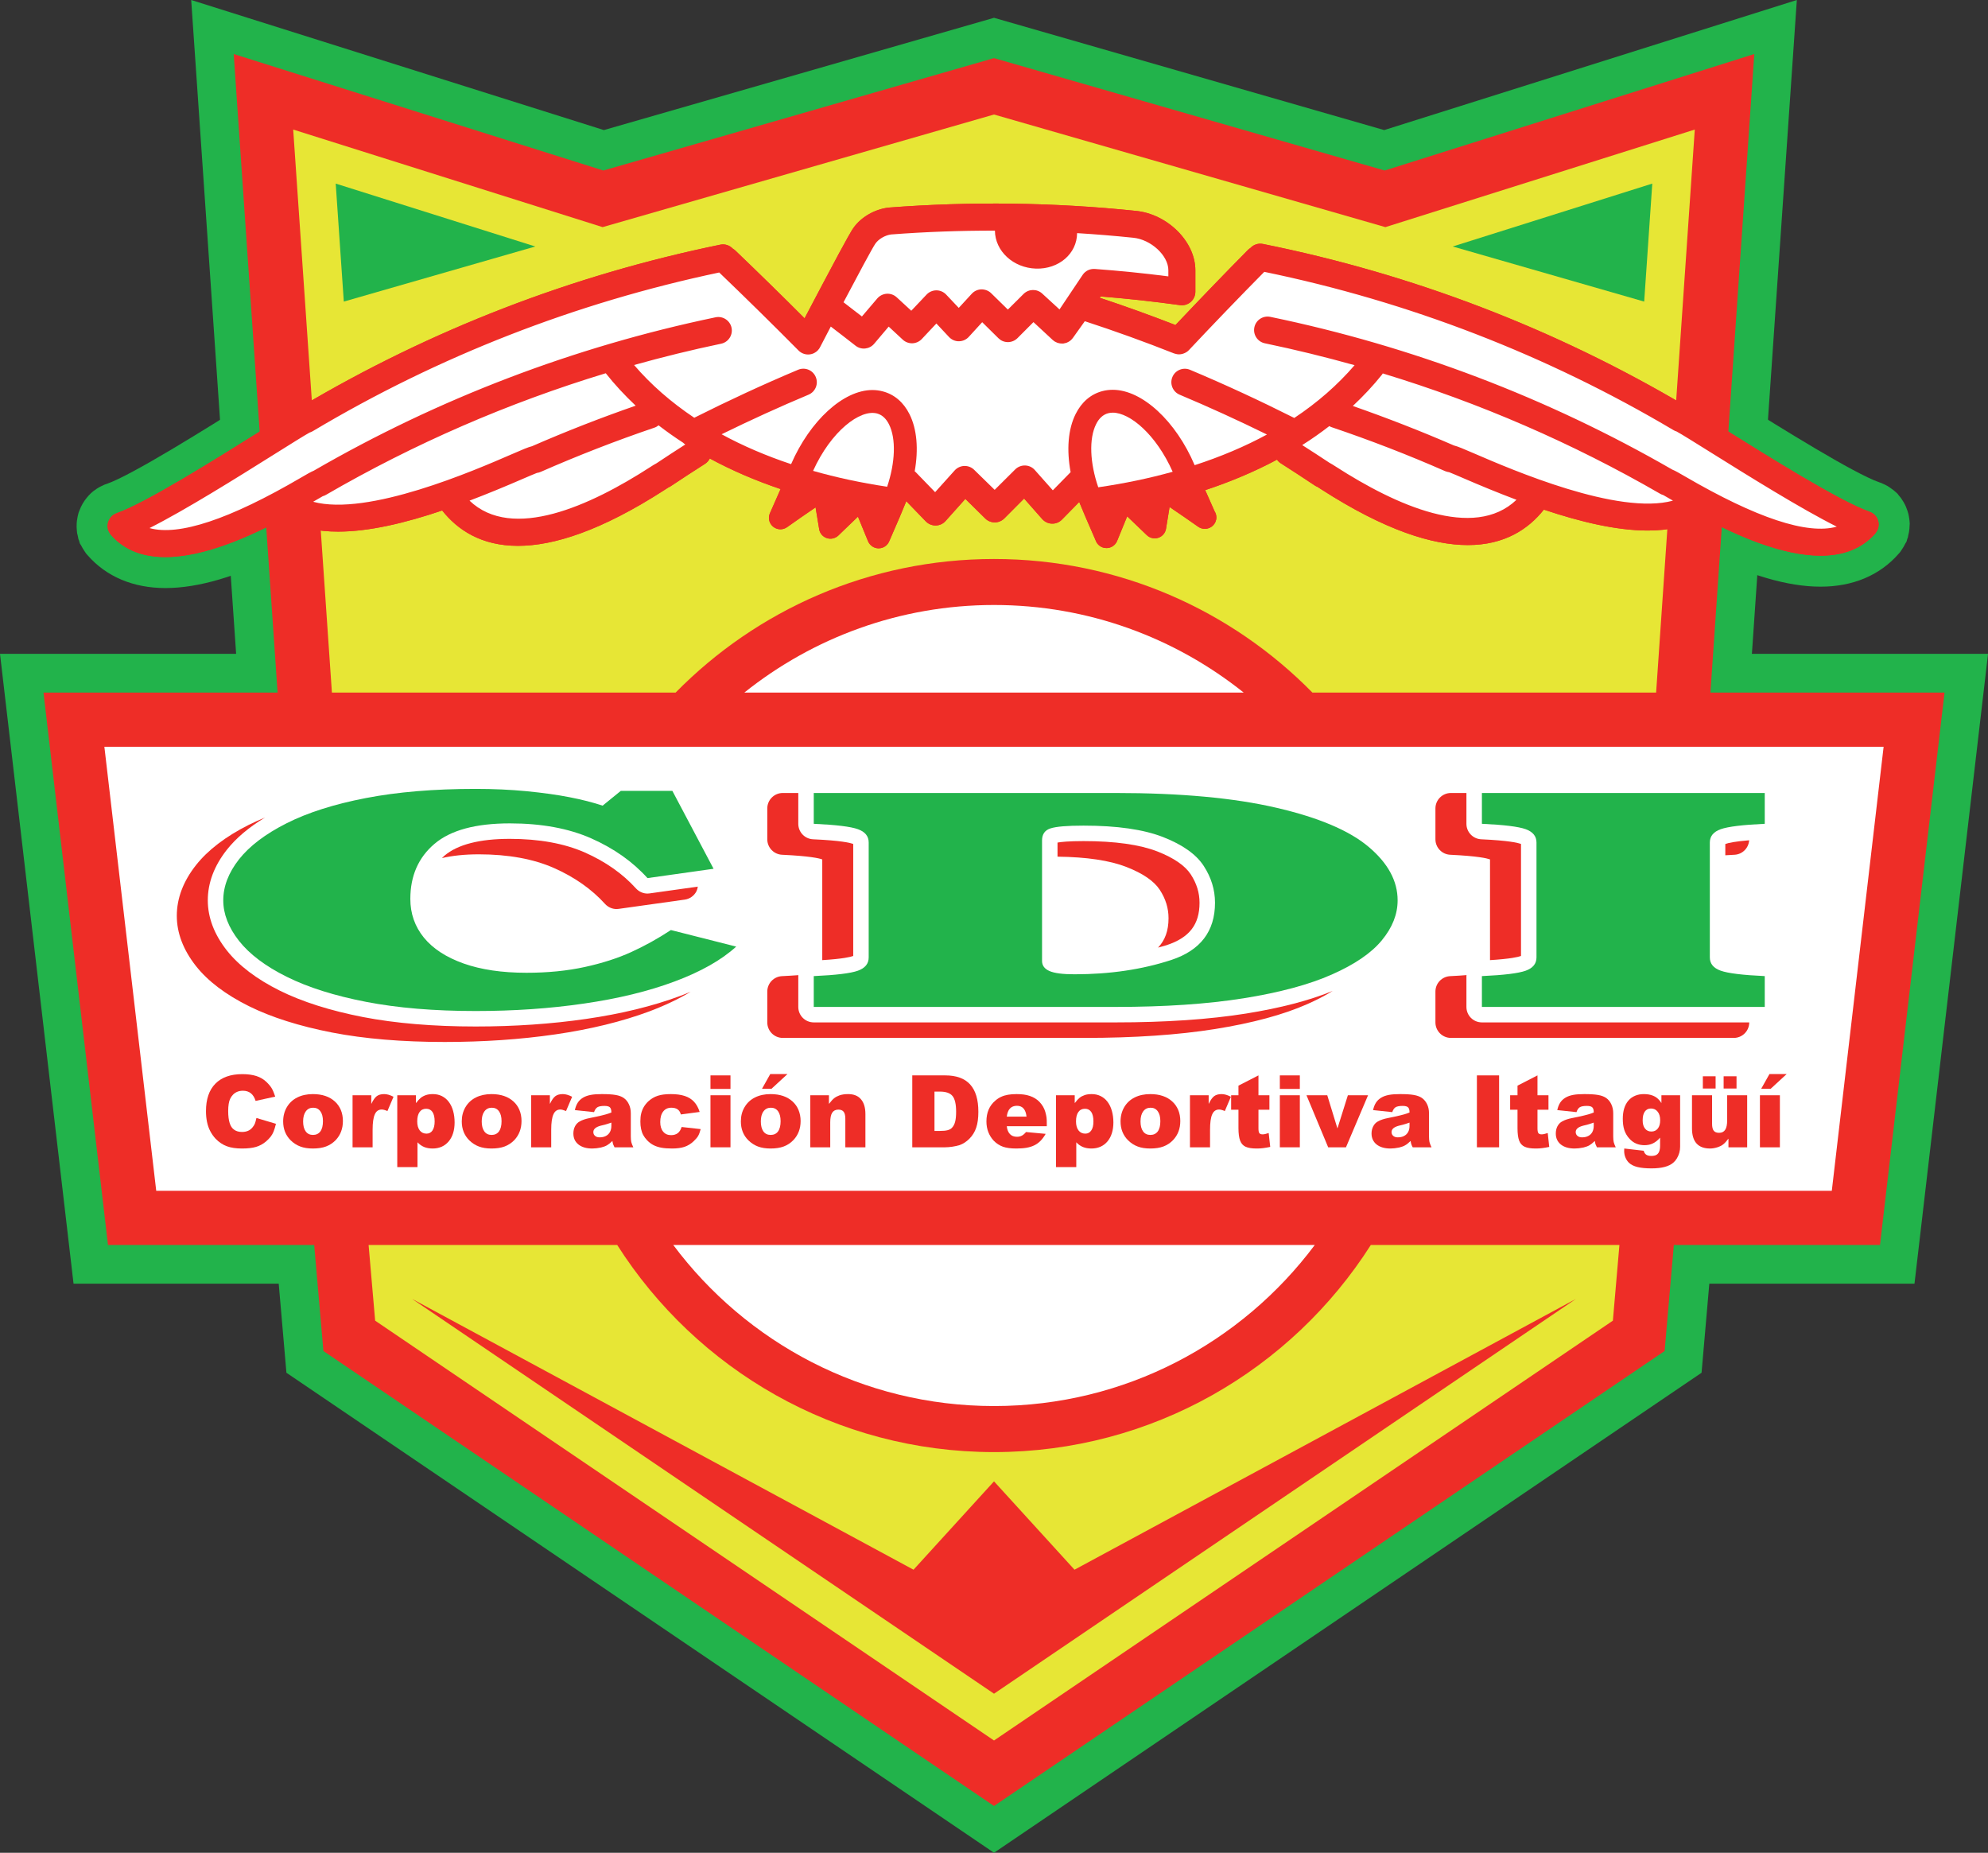 <?xml version="1.0" encoding="UTF-8"?>
<svg xmlns="http://www.w3.org/2000/svg" xmlns:xlink="http://www.w3.org/1999/xlink" width="180.13pt" height="167.86pt" viewBox="0 0 180.13 167.86" version="1.1">
<rect x="0" y="0" width="180.13" height="167.86" fill="#333333" stroke="none"/>
<defs>
<clipPath id="clip1">
  <path d="M 0 0 L 180.129 0 L 180.129 167.859 L 0 167.859 Z M 0 0 "/>
</clipPath>
</defs>
<g id="surface1">
<g clip-path="url(#clip1)" clip-rule="nonzero">
<path style=" stroke:none;fill-rule:evenodd;fill:rgb(13.3%,70.2%,29.399%);fill-opacity:1;" d="M 158.75 59.051 L 160.199 37.941 L 162.809 0 L 125.418 11.785 L 90.066 1.613 L 54.715 11.785 L 17.324 0 L 19.93 37.941 L 21.383 59.051 L 21.395 59.238 L 0 59.238 L 6.664 116.301 L 25.254 116.301 L 25.953 124.371 L 90.066 167.859 L 154.176 124.371 L 154.879 116.301 L 173.469 116.301 L 180.133 59.238 L 158.734 59.238 L 158.75 59.051 "/>
</g>
<path style=" stroke:none;fill-rule:nonzero;fill:rgb(13.3%,70.2%,29.399%);fill-opacity:1;" d="M 14.984 53.277 C 12.074 53.277 9.637 52.246 7.938 50.305 L 7.801 50.148 C 7.801 50.148 7.688 49.973 7.668 49.949 C 7.551 49.781 7.445 49.602 7.352 49.418 L 7.238 49.242 L 7.16 48.973 L 7.105 48.844 L 7.074 48.676 C 7.059 48.605 7.043 48.531 7.027 48.461 L 6.988 48.312 L 6.969 48.125 C 6.941 47.887 6.934 47.641 6.949 47.398 C 6.961 47.227 6.98 47.102 7.004 46.98 C 7.023 46.852 7.047 46.723 7.082 46.602 L 7.125 46.434 L 7.188 46.277 C 7.352 45.828 7.586 45.426 7.883 45.07 C 7.984 44.949 8.09 44.832 8.203 44.723 L 8.25 44.676 L 8.465 44.492 L 8.602 44.398 C 8.695 44.328 8.816 44.242 8.945 44.168 C 9.078 44.094 9.211 44.027 9.348 43.969 L 9.441 43.918 L 9.672 43.84 C 11.953 43.051 18.82 38.742 22.121 36.672 C 24.281 35.316 25.195 34.742 25.887 34.414 C 37.902 27.289 50.961 22.242 64.695 19.422 C 64.961 19.363 65.234 19.336 65.508 19.336 C 66.461 19.336 67.387 19.684 68.113 20.297 C 68.277 20.414 68.434 20.539 68.574 20.68 C 69.773 21.824 70.98 22.992 72.188 24.18 C 74.594 19.629 74.848 19.281 75.074 18.977 C 76.188 17.398 78.098 16.277 80.156 16.023 L 80.281 16.012 C 83.527 15.762 86.82 15.637 90.078 15.637 C 94.457 15.637 98.871 15.863 103.203 16.316 C 106.336 16.613 109.121 18.695 110.391 21.367 C 110.621 21.133 110.852 20.902 111.078 20.672 C 111.223 20.527 111.371 20.398 111.531 20.277 C 112.266 19.637 113.215 19.273 114.191 19.273 C 114.453 19.273 114.723 19.301 114.984 19.352 C 128.816 22.137 141.969 27.168 154.07 34.312 C 154.758 34.641 155.664 35.203 157.805 36.543 C 161.121 38.613 168.004 42.918 170.297 43.703 L 170.488 43.77 L 170.59 43.82 C 170.707 43.867 170.855 43.938 171.016 44.027 C 171.152 44.109 171.285 44.199 171.41 44.297 C 171.461 44.328 171.594 44.43 171.594 44.43 L 171.941 44.738 L 172.004 44.832 C 172.066 44.902 172.129 44.977 172.188 45.051 L 172.242 45.121 L 172.301 45.207 L 172.301 45.211 C 172.434 45.402 172.535 45.57 172.617 45.742 C 172.68 45.867 172.73 45.992 172.773 46.121 C 172.824 46.242 172.863 46.363 172.895 46.484 L 172.938 46.648 L 172.965 46.809 C 172.992 46.941 173.012 47.09 173.023 47.242 L 173.039 47.453 L 173.027 47.586 C 173.023 47.805 173.004 48.012 172.969 48.215 C 172.949 48.316 172.926 48.426 172.898 48.531 L 172.871 48.688 L 172.82 48.812 L 172.746 49.074 L 172.637 49.25 C 172.543 49.445 172.43 49.641 172.297 49.828 C 172.285 49.844 172.184 50 172.184 50 L 172.031 50.176 C 170.332 52.121 167.887 53.152 164.965 53.152 C 161.98 53.152 158.453 52.117 154.219 50 C 152.797 50.582 151.145 50.875 149.297 50.875 C 146.867 50.875 144.047 50.383 140.707 49.379 C 138.641 51.223 136.012 52.188 132.996 52.188 C 128.844 52.188 123.863 50.34 118.195 46.691 L 118.004 46.57 C 117.867 46.496 117.73 46.422 117.602 46.336 C 116.883 45.852 116.164 45.383 115.445 44.922 C 114.629 45.312 113.785 45.684 112.926 46.031 C 112.988 46.305 113.02 46.59 113.02 46.879 C 113.02 48.961 111.352 50.664 109.277 50.719 L 109.141 50.719 C 108.555 50.715 107.984 50.582 107.469 50.328 C 107.035 50.805 106.477 51.172 105.84 51.387 C 105.438 51.516 105.035 51.578 104.629 51.578 C 104.082 51.578 103.551 51.465 103.062 51.25 C 102.352 52.012 101.348 52.465 100.258 52.465 C 100.016 52.465 99.766 52.438 99.523 52.391 C 98.254 52.141 97.203 51.285 96.711 50.098 C 96.711 50.098 96.684 50.043 96.68 50.027 C 96.262 50.172 95.816 50.25 95.359 50.25 L 95.223 50.246 C 94.289 50.223 93.379 49.855 92.672 49.23 C 91.965 49.805 91.062 50.133 90.145 50.133 C 89.203 50.133 88.32 49.82 87.605 49.246 C 86.887 49.961 85.91 50.383 84.891 50.414 L 84.766 50.414 C 84.215 50.414 83.672 50.301 83.172 50.086 L 83.148 50.148 C 82.664 51.309 81.617 52.164 80.355 52.41 C 80.113 52.461 79.863 52.484 79.613 52.484 C 78.527 52.484 77.523 52.035 76.812 51.277 C 76.324 51.496 75.793 51.613 75.242 51.613 C 74.836 51.613 74.434 51.547 74.047 51.422 C 73.402 51.207 72.844 50.84 72.41 50.363 C 71.883 50.625 71.305 50.762 70.711 50.762 C 70.098 50.762 69.484 50.609 68.941 50.328 C 67.664 49.664 66.867 48.359 66.867 46.918 C 66.867 46.52 66.926 46.188 67 45.91 C 66.199 45.582 65.414 45.23 64.652 44.863 C 63.883 45.359 63.113 45.863 62.348 46.375 C 62.219 46.461 62.082 46.543 61.938 46.613 L 61.746 46.738 C 56.074 50.398 51.09 52.258 46.934 52.258 C 43.93 52.258 41.309 51.297 39.246 49.461 C 35.898 50.473 33.07 50.969 30.637 50.969 C 28.801 50.969 27.164 50.68 25.746 50.105 C 21.508 52.238 17.977 53.277 14.984 53.277 "/>
<path style=" stroke:none;fill-rule:evenodd;fill:rgb(93.3%,17.599%,15.3%);fill-opacity:1;" d="M 29.305 122.402 L 28.469 112.797 L 9.785 112.797 L 3.941 62.746 L 25.152 62.746 L 21.176 4.895 L 54.668 15.449 L 90.066 5.266 L 125.465 15.449 L 158.953 4.895 L 154.98 62.746 L 176.191 62.746 L 170.344 112.797 L 151.664 112.797 L 150.828 122.402 L 90.066 163.621 L 29.305 122.402 "/>
<path style=" stroke:none;fill-rule:evenodd;fill:rgb(100%,100%,100%);fill-opacity:1;" d="M 32.969 107.887 L 14.156 107.887 L 9.457 67.656 L 170.672 67.656 L 165.977 107.887 L 32.969 107.887 "/>
<path style=" stroke:none;fill-rule:evenodd;fill:rgb(100%,100%,100%);fill-opacity:1;" d="M 94.402 15.645 C 91.867 15.641 88.914 16.031 86.707 17.359 C 84.59 18.633 82.102 21.57 85.461 23.008 C 87.914 24.062 93.004 23.992 94.93 22.238 C 97.379 20.012 93.762 17.574 89.668 18.449 C 89.668 18.449 88.129 17.945 90.207 16.961 C 91.734 16.238 94.402 15.645 94.402 15.645 "/>
<path style=" stroke:none;fill-rule:evenodd;fill:rgb(100%,100%,100%);fill-opacity:1;" d="M 61.262 34.23 C 63.426 32.766 73.297 27.504 76.168 26.867 C 82.832 25.289 89.844 24.586 96.684 24.762 C 105.102 25.113 116.148 25.816 122.285 32.652 C 115.977 29.758 103.309 26.723 96.762 30.766 C 103.949 34.625 106.754 37.172 111.238 42.473 C 115.098 47.035 121.441 54.898 123.516 61.414 C 117.887 55.59 115.359 53.375 110.898 49.766 C 104.926 44.93 100.18 43.891 93.176 42.602 C 79.148 40.02 59.332 53.699 56.176 57.379 L 55.824 57.379 C 55.602 57.188 68.977 40.895 86.863 36.863 C 87.039 31.602 84.031 30.027 79.324 29.953 C 73.383 29.859 61.332 33.672 61.402 34.371 L 61.262 34.23 "/>
<path style=" stroke:none;fill-rule:nonzero;fill:rgb(93.3%,17.599%,15.3%);fill-opacity:1;" d="M 94.422 15.211 C 90.43 15.254 86.121 16.02 83.562 19.371 C 80.852 22.922 86.52 24.066 88.914 24.133 C 90.566 24.18 96.695 23.602 95.996 20.633 C 95.367 17.969 91.332 17.215 89.152 18.117 C 88.285 18.477 89.066 19.051 89.719 18.781 C 91.223 18.16 94.586 19.199 94.645 21.168 C 94.719 23.531 89.316 23.309 87.953 23.176 C 86.777 23.062 85.504 22.742 84.629 21.898 C 83.688 20.988 84.676 19.605 85.309 18.891 C 87.395 16.531 90.965 16.109 93.918 16.078 C 94.488 16.07 95.336 15.199 94.422 15.211 "/>
<path style=" stroke:none;fill-rule:nonzero;fill:rgb(93.3%,17.599%,15.3%);fill-opacity:1;" d="M 61.559 34.305 C 64.746 32.219 68.25 30.523 71.68 28.887 C 77.281 26.215 83.594 25.57 89.727 25.191 C 100.055 24.551 113.785 24.895 121.422 32.902 C 121.812 32.723 122.207 32.539 122.602 32.355 C 114.922 28.945 103.934 26.211 96.121 30.613 C 95.934 30.719 95.715 30.922 95.98 31.062 C 101.945 34.312 106.551 38.188 110.91 43.367 C 115.523 48.84 120.246 54.754 122.602 61.594 C 123.039 61.453 123.477 61.309 123.914 61.164 C 118.809 55.902 113.223 49.863 106.688 46.363 C 100.641 43.125 93.086 41.449 86.246 42.148 C 79.672 42.824 73.309 45.641 67.559 48.746 C 63.316 51.035 58.574 53.766 55.316 57.395 C 54.969 57.781 56.309 57.648 56.562 57.367 C 59.531 54.059 63.793 51.648 67.602 49.477 C 73.707 46 80.539 43.152 87.613 42.652 C 102.223 41.617 113.266 51.988 122.648 61.664 C 122.875 61.902 124.094 61.625 123.957 61.23 C 122.207 56.148 119.086 51.68 115.859 47.43 C 112.727 43.309 109.375 39.184 105.414 35.828 C 103.5 34.211 101.352 32.891 99.191 31.637 C 97.48 30.645 96.844 30.625 99.629 29.758 C 101.254 29.254 103.008 29.18 104.691 29.148 C 110.391 29.035 116.332 30.656 121.508 32.953 C 121.75 33.062 123.023 32.758 122.688 32.402 C 114.289 23.594 98.906 23.828 87.695 24.703 C 77.621 25.484 68.938 28.641 60.492 34.16 C 59.887 34.559 61.258 34.5 61.559 34.305 "/>
<path style=" stroke:none;fill-rule:nonzero;fill:rgb(93.3%,17.599%,15.3%);fill-opacity:1;" d="M 56.262 57.281 C 56.312 56.609 57.707 55.469 58.121 55.008 C 60.008 52.918 62.082 50.996 64.219 49.16 C 70.727 43.582 78.332 39.152 86.707 37.145 C 86.918 37.094 87.309 36.949 87.309 36.68 C 87.277 29.309 80.453 29.164 74.715 30.043 C 71.312 30.562 67.914 31.445 64.648 32.527 C 63.668 32.852 60.996 33.332 60.496 34.473 C 60.344 34.812 61.668 34.668 61.844 34.27 C 62.191 33.477 65.773 32.781 66.398 32.59 C 69.055 31.781 71.766 31.152 74.5 30.684 C 79.984 29.738 85.922 30.316 85.953 37.043 C 86.152 36.891 86.352 36.734 86.555 36.582 C 78.344 38.547 70.992 42.715 64.438 47.957 C 62.004 49.902 59.719 52.039 57.566 54.293 C 56.965 54.922 54.988 56.508 54.918 57.48 C 54.883 57.953 56.234 57.668 56.262 57.281 "/>
<path style=" stroke:none;fill-rule:evenodd;fill:rgb(90.599%,90.199%,20.799%);fill-opacity:1;" d="M 125.527 20.578 L 90.066 10.375 L 54.602 20.578 L 26.566 11.738 L 30.074 62.746 L 61.219 62.746 C 68.559 55.277 78.77 50.645 90.066 50.645 C 101.363 50.645 111.574 55.277 118.914 62.746 L 150.059 62.746 L 153.562 11.738 L 125.527 20.578 "/>
<path style=" stroke:none;fill-rule:evenodd;fill:rgb(13.3%,70.2%,29.399%);fill-opacity:1;" d="M 30.418 16.633 L 31.152 27.324 L 48.504 22.332 Z M 30.418 16.633 "/>
<path style=" stroke:none;fill-rule:evenodd;fill:rgb(13.3%,70.2%,29.399%);fill-opacity:1;" d="M 149.711 16.633 L 131.629 22.332 L 148.977 27.324 Z M 149.711 16.633 "/>
<path style=" stroke:none;fill-rule:evenodd;fill:rgb(90.599%,90.199%,20.799%);fill-opacity:1;" d="M 124.207 112.797 C 117.027 124.07 104.426 131.559 90.066 131.559 C 75.707 131.559 63.105 124.07 55.926 112.797 L 33.398 112.797 L 33.992 119.652 L 90.066 157.688 L 146.141 119.652 L 146.734 112.797 L 124.207 112.797 "/>
<path style=" stroke:none;fill-rule:evenodd;fill:rgb(93.3%,17.599%,15.3%);fill-opacity:1;" d="M 97.359 142.215 L 90.066 134.211 L 82.773 142.215 L 37.344 117.684 L 90.066 153.449 L 142.789 117.684 L 97.359 142.215 "/>
<path style=" stroke:none;fill-rule:nonzero;fill:rgb(93.3%,17.599%,15.3%);fill-opacity:1;" d="M 23.234 101.289 L 25.004 101.816 C 24.93 102.113 24.859 102.348 24.789 102.52 C 24.719 102.695 24.629 102.848 24.523 102.984 C 24.418 103.121 24.277 103.266 24.102 103.418 C 23.828 103.648 23.527 103.812 23.195 103.91 C 22.863 104.008 22.441 104.055 21.922 104.055 C 21.383 104.055 20.926 103.988 20.551 103.848 C 20.18 103.711 19.84 103.484 19.531 103.164 C 19.34 102.957 19.176 102.727 19.047 102.473 C 18.914 102.223 18.82 101.945 18.758 101.648 C 18.695 101.348 18.664 101.023 18.664 100.668 C 18.664 99.59 18.945 98.762 19.512 98.184 C 20.078 97.609 20.891 97.316 21.953 97.316 C 22.453 97.316 22.879 97.375 23.23 97.488 C 23.582 97.602 23.883 97.777 24.137 98.02 C 24.352 98.227 24.512 98.418 24.617 98.594 C 24.723 98.77 24.828 99.02 24.938 99.352 L 23.16 99.742 C 22.969 99.125 22.586 98.82 22.008 98.82 C 21.648 98.82 21.352 98.938 21.121 99.168 C 21.012 99.281 20.926 99.402 20.863 99.535 C 20.797 99.668 20.75 99.828 20.723 100.008 C 20.691 100.191 20.676 100.41 20.676 100.668 C 20.676 101.113 20.723 101.473 20.809 101.746 C 20.895 102.023 21.031 102.227 21.219 102.355 C 21.402 102.488 21.641 102.555 21.93 102.555 C 22.336 102.555 22.648 102.422 22.867 102.156 C 22.969 102.035 23.043 101.922 23.09 101.809 C 23.137 101.695 23.184 101.52 23.234 101.289 "/>
<path style=" stroke:none;fill-rule:nonzero;fill:rgb(93.3%,17.599%,15.3%);fill-opacity:1;" d="M 27.465 101.598 C 27.465 101.988 27.543 102.289 27.699 102.504 C 27.855 102.719 28.074 102.824 28.359 102.824 C 28.645 102.824 28.867 102.719 29.027 102.508 C 29.184 102.293 29.262 101.984 29.262 101.582 C 29.262 101.191 29.184 100.891 29.027 100.68 C 28.871 100.465 28.656 100.359 28.375 100.359 C 28.09 100.359 27.867 100.469 27.707 100.691 C 27.547 100.91 27.465 101.215 27.465 101.598 Z M 25.656 101.598 C 25.656 101.117 25.77 100.684 25.992 100.305 C 26.215 99.926 26.531 99.633 26.934 99.43 C 27.34 99.227 27.809 99.125 28.348 99.125 C 28.77 99.125 29.148 99.18 29.48 99.293 C 29.816 99.406 30.098 99.574 30.336 99.789 C 30.574 100 30.754 100.262 30.883 100.562 C 31.008 100.867 31.07 101.199 31.07 101.566 C 31.07 102.258 30.852 102.832 30.418 103.293 C 30.164 103.555 29.871 103.746 29.539 103.871 C 29.207 103.996 28.809 104.055 28.348 104.055 C 27.91 104.055 27.531 103.996 27.215 103.875 C 26.895 103.758 26.605 103.57 26.344 103.32 C 25.887 102.867 25.656 102.293 25.656 101.598 "/>
<path style=" stroke:none;fill-rule:nonzero;fill:rgb(93.3%,17.599%,15.3%);fill-opacity:1;" d="M 31.945 99.23 L 33.641 99.23 L 33.641 99.992 L 33.656 99.992 C 33.816 99.66 33.977 99.43 34.141 99.309 C 34.309 99.184 34.531 99.125 34.812 99.125 C 35.062 99.125 35.344 99.203 35.656 99.367 L 35.105 100.66 C 34.895 100.57 34.719 100.523 34.586 100.523 C 34.297 100.523 34.09 100.668 33.961 100.961 C 33.828 101.254 33.762 101.719 33.762 102.363 L 33.762 103.945 L 31.945 103.945 L 31.945 99.23 "/>
<path style=" stroke:none;fill-rule:nonzero;fill:rgb(93.3%,17.599%,15.3%);fill-opacity:1;" d="M 37.805 101.598 C 37.805 101.941 37.879 102.211 38.027 102.41 C 38.176 102.605 38.383 102.707 38.645 102.707 C 38.879 102.707 39.059 102.609 39.188 102.418 C 39.316 102.227 39.383 101.953 39.383 101.598 C 39.383 101.223 39.316 100.938 39.184 100.742 C 39.051 100.551 38.863 100.453 38.617 100.453 C 38.355 100.453 38.156 100.551 38.016 100.75 C 37.875 100.949 37.805 101.23 37.805 101.598 Z M 35.996 105.738 L 35.996 99.23 L 37.688 99.23 L 37.688 99.922 L 37.707 99.922 C 37.859 99.715 38.004 99.562 38.133 99.457 C 38.266 99.355 38.418 99.273 38.602 99.211 C 38.781 99.152 38.988 99.125 39.227 99.125 C 39.523 99.125 39.793 99.184 40.039 99.305 C 40.281 99.426 40.488 99.598 40.66 99.824 C 40.832 100.051 40.965 100.324 41.055 100.645 C 41.145 100.965 41.191 101.316 41.191 101.695 C 41.191 102.051 41.145 102.375 41.055 102.664 C 40.965 102.953 40.832 103.199 40.656 103.41 C 40.477 103.621 40.27 103.781 40.023 103.891 C 39.777 104 39.504 104.055 39.211 104.055 C 38.922 104.055 38.664 104.012 38.441 103.922 C 38.219 103.832 38.012 103.688 37.828 103.492 L 37.828 105.738 L 35.996 105.738 "/>
<path style=" stroke:none;fill-rule:nonzero;fill:rgb(93.3%,17.599%,15.3%);fill-opacity:1;" d="M 43.648 101.598 C 43.648 101.988 43.727 102.289 43.883 102.504 C 44.039 102.719 44.258 102.824 44.543 102.824 C 44.832 102.824 45.051 102.719 45.211 102.508 C 45.367 102.293 45.445 101.984 45.445 101.582 C 45.445 101.191 45.367 100.891 45.211 100.68 C 45.055 100.465 44.84 100.359 44.559 100.359 C 44.277 100.359 44.055 100.469 43.891 100.691 C 43.73 100.91 43.648 101.215 43.648 101.598 Z M 41.84 101.598 C 41.84 101.117 41.953 100.684 42.176 100.305 C 42.398 99.926 42.715 99.633 43.117 99.43 C 43.523 99.227 43.996 99.125 44.531 99.125 C 44.953 99.125 45.332 99.18 45.664 99.293 C 46 99.406 46.281 99.574 46.52 99.789 C 46.758 100 46.941 100.262 47.066 100.562 C 47.191 100.867 47.254 101.199 47.254 101.566 C 47.254 102.258 47.035 102.832 46.602 103.293 C 46.348 103.555 46.055 103.746 45.723 103.871 C 45.391 103.996 44.992 104.055 44.531 104.055 C 44.094 104.055 43.715 103.996 43.398 103.875 C 43.078 103.758 42.789 103.57 42.527 103.32 C 42.07 102.867 41.84 102.293 41.84 101.598 "/>
<path style=" stroke:none;fill-rule:nonzero;fill:rgb(93.3%,17.599%,15.3%);fill-opacity:1;" d="M 48.129 99.23 L 49.824 99.23 L 49.824 99.992 L 49.84 99.992 C 49.996 99.66 50.16 99.43 50.324 99.309 C 50.492 99.184 50.715 99.125 50.996 99.125 C 51.246 99.125 51.527 99.203 51.84 99.367 L 51.289 100.66 C 51.074 100.57 50.902 100.523 50.77 100.523 C 50.48 100.523 50.273 100.668 50.145 100.961 C 50.012 101.254 49.945 101.719 49.945 102.363 L 49.945 103.945 L 48.129 103.945 L 48.129 99.23 "/>
<path style=" stroke:none;fill-rule:nonzero;fill:rgb(93.3%,17.599%,15.3%);fill-opacity:1;" d="M 55.395 102 L 55.395 101.707 C 55.145 101.793 54.945 101.859 54.793 101.898 L 54.426 101.988 C 53.984 102.105 53.762 102.297 53.762 102.562 C 53.762 102.707 53.812 102.82 53.918 102.91 C 54.02 103 54.156 103.043 54.324 103.043 C 54.543 103.043 54.734 103.004 54.898 102.918 C 55.059 102.836 55.18 102.715 55.266 102.559 C 55.352 102.402 55.395 102.215 55.395 102 Z M 53.828 100.758 L 52.086 100.574 C 52.148 100.305 52.234 100.078 52.352 99.898 C 52.469 99.719 52.625 99.57 52.82 99.453 C 53.02 99.332 53.25 99.25 53.523 99.199 C 53.789 99.148 54.125 99.125 54.527 99.125 C 55.055 99.125 55.473 99.148 55.781 99.203 C 56.086 99.254 56.328 99.348 56.512 99.473 C 56.715 99.613 56.871 99.805 56.984 100.047 C 57.102 100.289 57.156 100.562 57.156 100.859 L 57.156 102.945 C 57.156 103.168 57.172 103.34 57.199 103.465 C 57.227 103.586 57.289 103.746 57.383 103.945 L 55.68 103.945 C 55.621 103.832 55.582 103.746 55.559 103.684 C 55.535 103.625 55.516 103.52 55.488 103.371 C 55.301 103.555 55.137 103.684 55 103.762 C 54.859 103.844 54.68 103.91 54.453 103.965 C 54.16 104.027 53.895 104.055 53.664 104.055 C 53.137 104.055 52.719 103.934 52.414 103.691 C 52.105 103.445 51.953 103.113 51.953 102.695 C 51.953 102.449 52.004 102.227 52.105 102.035 C 52.211 101.84 52.352 101.695 52.535 101.598 C 52.762 101.469 53.059 101.367 53.426 101.297 C 54.293 101.125 54.871 100.984 55.164 100.879 C 55.211 100.859 55.242 100.848 55.266 100.84 C 55.285 100.832 55.328 100.816 55.395 100.793 L 55.395 100.758 C 55.395 100.547 55.344 100.402 55.254 100.316 C 55.16 100.234 54.996 100.195 54.766 100.195 C 54.477 100.195 54.27 100.234 54.137 100.312 C 54 100.395 53.898 100.543 53.828 100.758 "/>
<path style=" stroke:none;fill-rule:nonzero;fill:rgb(93.3%,17.599%,15.3%);fill-opacity:1;" d="M 61.762 102.105 L 63.488 102.297 C 63.414 102.57 63.34 102.781 63.25 102.926 C 63.164 103.07 63.031 103.223 62.855 103.391 C 62.605 103.629 62.332 103.797 62.027 103.902 C 61.723 104.004 61.348 104.055 60.898 104.055 C 60.52 104.055 60.191 104.031 59.918 103.98 C 59.645 103.93 59.406 103.848 59.195 103.738 C 58.988 103.629 58.797 103.48 58.625 103.301 C 58.48 103.145 58.363 102.984 58.277 102.824 C 58.191 102.664 58.129 102.484 58.086 102.277 C 58.043 102.07 58.023 101.848 58.023 101.605 C 58.023 101.328 58.047 101.086 58.098 100.879 C 58.148 100.672 58.227 100.477 58.332 100.293 C 58.441 100.109 58.574 99.941 58.73 99.793 C 58.992 99.551 59.281 99.379 59.598 99.277 C 59.914 99.172 60.312 99.125 60.789 99.125 C 61.277 99.125 61.695 99.18 62.039 99.293 C 62.387 99.406 62.668 99.582 62.887 99.82 C 63.105 100.055 63.277 100.363 63.395 100.742 L 61.691 100.969 C 61.637 100.762 61.539 100.605 61.398 100.508 C 61.258 100.41 61.07 100.359 60.828 100.359 C 60.512 100.359 60.266 100.473 60.09 100.703 C 59.91 100.934 59.824 101.25 59.824 101.66 C 59.824 102.027 59.91 102.312 60.086 102.523 C 60.258 102.738 60.5 102.844 60.805 102.844 C 61.051 102.844 61.254 102.781 61.41 102.664 C 61.566 102.543 61.684 102.355 61.762 102.105 "/>
<path style=" stroke:none;fill-rule:nonzero;fill:rgb(93.3%,17.599%,15.3%);fill-opacity:1;" d="M 64.375 99.23 L 66.188 99.23 L 66.188 103.945 L 64.375 103.945 Z M 64.375 97.43 L 66.188 97.43 L 66.188 98.656 L 64.375 98.656 L 64.375 97.43 "/>
<path style=" stroke:none;fill-rule:nonzero;fill:rgb(93.3%,17.599%,15.3%);fill-opacity:1;" d="M 69.793 97.309 L 71.352 97.309 L 69.91 98.637 L 69.047 98.637 Z M 68.938 101.598 C 68.938 101.988 69.016 102.289 69.168 102.504 C 69.324 102.719 69.543 102.824 69.828 102.824 C 70.117 102.824 70.34 102.719 70.496 102.508 C 70.652 102.293 70.73 101.984 70.73 101.582 C 70.73 101.191 70.652 100.891 70.5 100.68 C 70.344 100.465 70.125 100.359 69.848 100.359 C 69.562 100.359 69.34 100.469 69.18 100.691 C 69.016 100.91 68.938 101.215 68.938 101.598 Z M 67.129 101.598 C 67.129 101.117 67.238 100.684 67.465 100.305 C 67.688 99.926 68 99.633 68.406 99.43 C 68.809 99.227 69.281 99.125 69.82 99.125 C 70.242 99.125 70.617 99.18 70.953 99.293 C 71.285 99.406 71.57 99.574 71.809 99.789 C 72.043 100 72.227 100.262 72.352 100.562 C 72.477 100.867 72.543 101.199 72.543 101.566 C 72.543 102.258 72.324 102.832 71.887 103.293 C 71.637 103.555 71.344 103.746 71.012 103.871 C 70.676 103.996 70.281 104.055 69.82 104.055 C 69.383 104.055 69.004 103.996 68.684 103.875 C 68.367 103.758 68.078 103.57 67.816 103.32 C 67.355 102.867 67.129 102.293 67.129 101.598 "/>
<path style=" stroke:none;fill-rule:nonzero;fill:rgb(93.3%,17.599%,15.3%);fill-opacity:1;" d="M 73.418 99.23 L 75.109 99.23 L 75.109 99.992 L 75.129 99.992 C 75.305 99.762 75.457 99.594 75.59 99.492 C 75.719 99.391 75.879 99.305 76.066 99.238 C 76.293 99.16 76.555 99.125 76.848 99.125 C 77.359 99.125 77.746 99.277 78.012 99.594 C 78.281 99.906 78.414 100.355 78.414 100.941 L 78.414 103.945 L 76.594 103.945 L 76.594 101.352 C 76.594 101.066 76.543 100.859 76.445 100.727 C 76.344 100.598 76.184 100.531 75.965 100.531 C 75.711 100.531 75.527 100.625 75.406 100.809 C 75.285 100.996 75.227 101.285 75.227 101.68 L 75.227 103.945 L 73.418 103.945 L 73.418 99.23 "/>
<path style=" stroke:none;fill-rule:nonzero;fill:rgb(93.3%,17.599%,15.3%);fill-opacity:1;" d="M 84.672 98.898 L 84.672 102.461 L 85.164 102.461 C 85.453 102.461 85.684 102.441 85.848 102.398 C 86.016 102.355 86.145 102.289 86.234 102.199 C 86.379 102.055 86.48 101.871 86.539 101.645 C 86.602 101.422 86.633 101.109 86.633 100.715 C 86.633 100.039 86.523 99.566 86.309 99.301 C 86.094 99.035 85.715 98.898 85.172 98.898 Z M 82.66 97.43 L 85.645 97.43 C 86.652 97.43 87.406 97.703 87.902 98.25 C 88.402 98.801 88.648 99.625 88.648 100.73 C 88.648 101.297 88.586 101.777 88.453 102.164 C 88.324 102.555 88.113 102.895 87.824 103.18 C 87.555 103.445 87.266 103.633 86.949 103.746 C 86.758 103.805 86.539 103.852 86.293 103.891 C 86.047 103.926 85.832 103.945 85.645 103.945 L 82.66 103.945 L 82.66 97.43 "/>
<path style=" stroke:none;fill-rule:nonzero;fill:rgb(93.3%,17.599%,15.3%);fill-opacity:1;" d="M 91.223 101.168 L 93.012 101.168 C 92.941 100.512 92.652 100.184 92.145 100.184 C 91.605 100.184 91.301 100.512 91.223 101.168 Z M 94.848 102.035 L 91.223 102.035 C 91.258 102.352 91.355 102.59 91.512 102.75 C 91.664 102.91 91.875 102.992 92.145 102.992 C 92.316 102.992 92.465 102.957 92.594 102.887 C 92.719 102.82 92.844 102.711 92.965 102.562 L 94.746 102.727 C 94.602 102.98 94.449 103.188 94.285 103.355 C 94.121 103.523 93.934 103.66 93.727 103.762 C 93.516 103.867 93.277 103.941 93.008 103.988 C 92.738 104.035 92.426 104.055 92.074 104.055 C 91.582 104.055 91.18 104 90.875 103.891 C 90.566 103.781 90.289 103.602 90.039 103.348 C 89.824 103.113 89.66 102.852 89.547 102.559 C 89.434 102.266 89.379 101.945 89.379 101.598 C 89.379 100.797 89.648 100.168 90.188 99.715 C 90.352 99.57 90.531 99.453 90.715 99.371 C 90.898 99.285 91.105 99.223 91.332 99.184 C 91.559 99.145 91.816 99.125 92.105 99.125 C 92.348 99.125 92.566 99.137 92.758 99.164 C 92.953 99.191 93.137 99.23 93.316 99.293 C 93.488 99.352 93.652 99.426 93.793 99.516 C 93.934 99.602 94.062 99.703 94.176 99.82 C 94.441 100.098 94.621 100.406 94.715 100.742 C 94.773 100.949 94.809 101.117 94.824 101.242 C 94.844 101.367 94.848 101.566 94.848 101.832 L 94.848 102.035 "/>
<path style=" stroke:none;fill-rule:nonzero;fill:rgb(93.3%,17.599%,15.3%);fill-opacity:1;" d="M 97.496 101.598 C 97.496 101.941 97.57 102.211 97.719 102.41 C 97.867 102.605 98.074 102.707 98.336 102.707 C 98.57 102.707 98.75 102.609 98.879 102.418 C 99.012 102.227 99.074 101.953 99.074 101.598 C 99.074 101.223 99.008 100.938 98.875 100.742 C 98.742 100.551 98.555 100.453 98.309 100.453 C 98.047 100.453 97.848 100.551 97.707 100.75 C 97.566 100.949 97.496 101.23 97.496 101.598 Z M 95.684 105.738 L 95.684 99.23 L 97.379 99.23 L 97.379 99.922 L 97.398 99.922 C 97.551 99.715 97.695 99.562 97.824 99.457 C 97.953 99.355 98.109 99.273 98.289 99.211 C 98.469 99.152 98.68 99.125 98.918 99.125 C 99.215 99.125 99.484 99.184 99.73 99.305 C 99.973 99.426 100.18 99.598 100.352 99.824 C 100.523 100.051 100.656 100.324 100.746 100.645 C 100.836 100.965 100.883 101.316 100.883 101.695 C 100.883 102.051 100.836 102.375 100.746 102.664 C 100.656 102.953 100.523 103.199 100.348 103.41 C 100.172 103.621 99.961 103.781 99.715 103.891 C 99.469 104 99.195 104.055 98.898 104.055 C 98.613 104.055 98.355 104.012 98.133 103.922 C 97.91 103.832 97.703 103.688 97.52 103.492 L 97.52 105.738 L 95.684 105.738 "/>
<path style=" stroke:none;fill-rule:nonzero;fill:rgb(93.3%,17.599%,15.3%);fill-opacity:1;" d="M 103.34 101.598 C 103.34 101.988 103.418 102.289 103.574 102.504 C 103.73 102.719 103.949 102.824 104.234 102.824 C 104.52 102.824 104.742 102.719 104.902 102.508 C 105.059 102.293 105.137 101.984 105.137 101.582 C 105.137 101.191 105.059 100.891 104.902 100.68 C 104.746 100.465 104.531 100.359 104.254 100.359 C 103.969 100.359 103.746 100.469 103.582 100.691 C 103.422 100.91 103.34 101.215 103.34 101.598 Z M 101.531 101.598 C 101.531 101.117 101.645 100.684 101.867 100.305 C 102.09 99.926 102.402 99.633 102.809 99.43 C 103.215 99.227 103.688 99.125 104.227 99.125 C 104.645 99.125 105.023 99.18 105.355 99.293 C 105.691 99.406 105.977 99.574 106.211 99.789 C 106.449 100 106.629 100.262 106.758 100.562 C 106.883 100.867 106.945 101.199 106.945 101.566 C 106.945 102.258 106.727 102.832 106.289 103.293 C 106.039 103.555 105.746 103.746 105.414 103.871 C 105.082 103.996 104.684 104.055 104.227 104.055 C 103.785 104.055 103.406 103.996 103.09 103.875 C 102.77 103.758 102.48 103.57 102.223 103.32 C 101.762 102.867 101.531 102.293 101.531 101.598 "/>
<path style=" stroke:none;fill-rule:nonzero;fill:rgb(93.3%,17.599%,15.3%);fill-opacity:1;" d="M 107.82 99.23 L 109.516 99.23 L 109.516 99.992 L 109.531 99.992 C 109.688 99.66 109.852 99.43 110.016 99.309 C 110.184 99.184 110.406 99.125 110.688 99.125 C 110.938 99.125 111.219 99.203 111.531 99.367 L 110.98 100.66 C 110.77 100.57 110.594 100.523 110.461 100.523 C 110.172 100.523 109.965 100.668 109.836 100.961 C 109.703 101.254 109.641 101.719 109.641 102.363 L 109.641 103.945 L 107.82 103.945 L 107.82 99.23 "/>
<path style=" stroke:none;fill-rule:nonzero;fill:rgb(93.3%,17.599%,15.3%);fill-opacity:1;" d="M 114.027 97.43 L 114.027 99.23 L 115.02 99.23 L 115.02 100.539 L 114.027 100.539 L 114.027 102.215 C 114.027 102.438 114.051 102.582 114.105 102.656 C 114.156 102.734 114.258 102.773 114.406 102.773 C 114.531 102.773 114.715 102.734 114.953 102.652 L 115.094 103.91 C 114.852 103.961 114.641 103.996 114.453 104.02 C 114.266 104.047 114.066 104.055 113.852 104.055 C 113.418 104.055 113.09 104 112.855 103.891 C 112.625 103.781 112.461 103.598 112.363 103.332 C 112.266 103.07 112.215 102.691 112.215 102.207 L 112.215 100.539 L 111.551 100.539 L 111.551 99.23 L 112.215 99.23 L 112.215 98.359 L 114.027 97.43 "/>
<path style=" stroke:none;fill-rule:nonzero;fill:rgb(93.3%,17.599%,15.3%);fill-opacity:1;" d="M 115.965 99.23 L 117.777 99.23 L 117.777 103.945 L 115.965 103.945 Z M 115.965 97.43 L 117.777 97.43 L 117.777 98.656 L 115.965 98.656 L 115.965 97.43 "/>
<path style=" stroke:none;fill-rule:nonzero;fill:rgb(93.3%,17.599%,15.3%);fill-opacity:1;" d="M 118.379 99.23 L 120.262 99.23 L 121.176 102.215 L 121.191 102.215 L 122.129 99.23 L 123.957 99.23 L 121.957 103.945 L 120.344 103.945 L 118.379 99.23 "/>
<path style=" stroke:none;fill-rule:nonzero;fill:rgb(93.3%,17.599%,15.3%);fill-opacity:1;" d="M 127.715 102 L 127.715 101.707 C 127.473 101.793 127.27 101.859 127.117 101.898 L 126.754 101.988 C 126.309 102.105 126.086 102.297 126.086 102.562 C 126.086 102.707 126.137 102.82 126.238 102.91 C 126.344 103 126.48 103.043 126.648 103.043 C 126.867 103.043 127.059 103.004 127.219 102.918 C 127.383 102.836 127.504 102.715 127.59 102.559 C 127.676 102.402 127.715 102.215 127.715 102 Z M 126.152 100.758 L 124.41 100.574 C 124.473 100.305 124.559 100.078 124.676 99.898 C 124.793 99.719 124.949 99.57 125.145 99.453 C 125.34 99.332 125.574 99.25 125.844 99.199 C 126.113 99.148 126.449 99.125 126.852 99.125 C 127.379 99.125 127.797 99.148 128.102 99.203 C 128.406 99.254 128.652 99.348 128.836 99.473 C 129.035 99.613 129.195 99.805 129.309 100.047 C 129.426 100.289 129.48 100.562 129.48 100.859 L 129.48 102.945 C 129.48 103.168 129.496 103.34 129.523 103.465 C 129.551 103.586 129.613 103.746 129.707 103.945 L 128.004 103.945 C 127.945 103.832 127.902 103.746 127.883 103.684 C 127.859 103.625 127.84 103.52 127.812 103.371 C 127.625 103.555 127.461 103.684 127.32 103.762 C 127.184 103.844 127.004 103.91 126.777 103.965 C 126.48 104.027 126.219 104.055 125.988 104.055 C 125.461 104.055 125.043 103.934 124.734 103.691 C 124.43 103.445 124.273 103.113 124.273 102.695 C 124.273 102.449 124.328 102.227 124.43 102.035 C 124.535 101.84 124.676 101.695 124.855 101.598 C 125.086 101.469 125.383 101.367 125.75 101.297 C 126.617 101.125 127.195 100.984 127.488 100.879 C 127.535 100.859 127.566 100.848 127.586 100.84 C 127.609 100.832 127.648 100.816 127.715 100.793 L 127.715 100.758 C 127.715 100.547 127.668 100.402 127.574 100.316 C 127.484 100.234 127.32 100.195 127.09 100.195 C 126.801 100.195 126.594 100.234 126.457 100.312 C 126.324 100.395 126.223 100.543 126.152 100.758 "/>
<path style=" stroke:none;fill-rule:nonzero;fill:rgb(93.3%,17.599%,15.3%);fill-opacity:1;" d="M 133.82 97.43 L 135.832 97.43 L 135.832 103.945 L 133.82 103.945 L 133.82 97.43 "/>
<path style=" stroke:none;fill-rule:nonzero;fill:rgb(93.3%,17.599%,15.3%);fill-opacity:1;" d="M 139.309 97.43 L 139.309 99.23 L 140.305 99.23 L 140.305 100.539 L 139.309 100.539 L 139.309 102.215 C 139.309 102.438 139.336 102.582 139.387 102.656 C 139.438 102.734 139.539 102.773 139.691 102.773 C 139.812 102.773 139.996 102.734 140.238 102.652 L 140.375 103.91 C 140.137 103.961 139.922 103.996 139.734 104.02 C 139.551 104.047 139.348 104.055 139.137 104.055 C 138.703 104.055 138.371 104 138.141 103.891 C 137.906 103.781 137.742 103.598 137.645 103.332 C 137.547 103.07 137.5 102.691 137.5 102.207 L 137.5 100.539 L 136.832 100.539 L 136.832 99.23 L 137.5 99.23 L 137.5 98.359 L 139.309 97.43 "/>
<path style=" stroke:none;fill-rule:nonzero;fill:rgb(93.3%,17.599%,15.3%);fill-opacity:1;" d="M 144.406 102 L 144.406 101.707 C 144.16 101.793 143.961 101.859 143.809 101.898 L 143.441 101.988 C 142.996 102.105 142.773 102.297 142.773 102.562 C 142.773 102.707 142.828 102.82 142.93 102.91 C 143.035 103 143.172 103.043 143.34 103.043 C 143.559 103.043 143.75 103.004 143.91 102.918 C 144.074 102.836 144.195 102.715 144.281 102.559 C 144.363 102.402 144.406 102.215 144.406 102 Z M 142.844 100.758 L 141.102 100.574 C 141.16 100.305 141.25 100.078 141.367 99.898 C 141.484 99.719 141.641 99.57 141.836 99.453 C 142.031 99.332 142.266 99.25 142.535 99.199 C 142.805 99.148 143.141 99.125 143.539 99.125 C 144.07 99.125 144.488 99.148 144.793 99.203 C 145.102 99.254 145.344 99.348 145.527 99.473 C 145.73 99.613 145.887 99.805 146 100.047 C 146.113 100.289 146.172 100.562 146.172 100.859 L 146.172 102.945 C 146.172 103.168 146.188 103.34 146.215 103.465 C 146.242 103.586 146.305 103.746 146.398 103.945 L 144.695 103.945 C 144.637 103.832 144.598 103.746 144.574 103.684 C 144.551 103.625 144.527 103.52 144.504 103.371 C 144.312 103.555 144.152 103.684 144.016 103.762 C 143.875 103.844 143.695 103.91 143.469 103.965 C 143.176 104.027 142.91 104.055 142.68 104.055 C 142.148 104.055 141.734 103.934 141.426 103.691 C 141.121 103.445 140.969 103.113 140.969 102.695 C 140.969 102.449 141.02 102.227 141.121 102.035 C 141.227 101.84 141.367 101.695 141.551 101.598 C 141.777 101.469 142.074 101.367 142.441 101.297 C 143.309 101.125 143.887 100.984 144.18 100.879 C 144.227 100.859 144.258 100.848 144.277 100.84 C 144.301 100.832 144.344 100.816 144.406 100.793 L 144.406 100.758 C 144.406 100.547 144.359 100.402 144.266 100.316 C 144.176 100.234 144.012 100.195 143.781 100.195 C 143.492 100.195 143.281 100.234 143.148 100.312 C 143.016 100.395 142.914 100.543 142.844 100.758 "/>
<path style=" stroke:none;fill-rule:nonzero;fill:rgb(93.3%,17.599%,15.3%);fill-opacity:1;" d="M 148.84 101.516 C 148.84 101.824 148.91 102.07 149.051 102.246 C 149.191 102.426 149.383 102.516 149.629 102.516 C 149.875 102.516 150.07 102.426 150.211 102.246 C 150.355 102.066 150.426 101.816 150.426 101.496 C 150.426 101.168 150.352 100.906 150.195 100.715 C 150.047 100.527 149.844 100.43 149.594 100.43 C 149.352 100.43 149.164 100.523 149.035 100.707 C 148.902 100.891 148.84 101.16 148.84 101.516 Z M 150.539 99.23 L 152.234 99.23 L 152.234 103.891 C 152.234 104.074 152.211 104.254 152.16 104.438 C 152.109 104.621 152.035 104.789 151.941 104.949 C 151.848 105.105 151.738 105.234 151.617 105.336 C 151.219 105.684 150.559 105.855 149.641 105.855 C 149.129 105.855 148.707 105.816 148.375 105.734 C 148.039 105.652 147.781 105.523 147.594 105.344 C 147.457 105.211 147.352 105.051 147.277 104.863 C 147.199 104.68 147.164 104.48 147.164 104.273 C 147.164 104.188 147.164 104.117 147.172 104.055 L 148.934 104.258 C 148.977 104.422 149.055 104.543 149.164 104.617 C 149.277 104.691 149.434 104.727 149.629 104.727 C 149.816 104.727 149.969 104.695 150.082 104.633 C 150.195 104.566 150.281 104.469 150.336 104.328 C 150.391 104.188 150.418 104.008 150.418 103.789 L 150.418 103.07 C 150.219 103.305 150.004 103.477 149.777 103.586 C 149.555 103.699 149.293 103.754 149.004 103.754 C 148.453 103.754 147.996 103.559 147.641 103.164 C 147.535 103.051 147.445 102.93 147.367 102.797 C 147.289 102.664 147.223 102.523 147.176 102.375 C 147.129 102.227 147.094 102.07 147.07 101.898 C 147.051 101.727 147.039 101.547 147.039 101.359 C 147.039 101.012 147.082 100.699 147.164 100.426 C 147.25 100.148 147.375 99.914 147.539 99.723 C 147.703 99.527 147.906 99.379 148.148 99.277 C 148.391 99.172 148.656 99.125 148.949 99.125 C 149.582 99.125 150.055 99.316 150.367 99.703 C 150.422 99.754 150.473 99.828 150.523 99.922 L 150.539 99.922 L 150.539 99.23 "/>
<path style=" stroke:none;fill-rule:nonzero;fill:rgb(93.3%,17.599%,15.3%);fill-opacity:1;" d="M 156.176 97.508 L 157.344 97.508 L 157.344 98.621 L 156.176 98.621 Z M 154.293 97.508 L 155.449 97.508 L 155.449 98.621 L 154.293 98.621 Z M 158.309 103.945 L 156.613 103.945 L 156.613 103.18 L 156.594 103.18 C 156.469 103.348 156.359 103.473 156.273 103.559 C 156.184 103.645 156.094 103.715 156.004 103.773 C 155.91 103.828 155.797 103.879 155.656 103.93 C 155.406 104.012 155.172 104.055 154.953 104.055 C 153.859 104.055 153.309 103.445 153.309 102.227 L 153.309 99.23 L 155.129 99.23 L 155.129 101.824 C 155.129 102.105 155.18 102.312 155.277 102.441 C 155.379 102.57 155.539 102.633 155.762 102.633 C 156.016 102.633 156.199 102.543 156.316 102.359 C 156.438 102.176 156.496 101.887 156.496 101.496 L 156.496 99.23 L 158.309 99.23 L 158.309 103.945 "/>
<path style=" stroke:none;fill-rule:nonzero;fill:rgb(93.3%,17.599%,15.3%);fill-opacity:1;" d="M 160.328 97.309 L 161.887 97.309 L 160.445 98.637 L 159.582 98.637 Z M 159.465 99.23 L 161.273 99.23 L 161.273 103.945 L 159.465 103.945 L 159.465 99.23 "/>
<path style=" stroke:none;fill-rule:nonzero;fill:rgb(93.3%,17.599%,15.3%);fill-opacity:1;" d="M 61.613 90.238 C 59.156 91.152 56.301 91.852 53.121 92.312 C 49.98 92.77 46.605 93 43.098 93 C 39.258 93 35.824 92.711 32.895 92.145 C 29.922 91.566 27.387 90.762 25.355 89.754 C 23.25 88.707 21.637 87.48 20.555 86.113 C 19.406 84.652 18.828 83.125 18.828 81.57 C 18.828 79.988 19.406 78.445 20.555 76.988 C 21.395 75.926 22.555 74.945 24.016 74.066 C 23.492 74.281 22.996 74.504 22.527 74.738 C 20.434 75.793 18.828 77.023 17.75 78.391 C 16.602 79.852 16.02 81.391 16.02 82.973 C 16.02 84.527 16.602 86.055 17.75 87.516 C 18.832 88.887 20.445 90.109 22.551 91.156 C 24.582 92.164 27.117 92.969 30.09 93.547 C 33.02 94.117 36.453 94.402 40.293 94.402 C 43.801 94.402 47.172 94.172 50.316 93.715 C 53.496 93.254 56.352 92.555 58.809 91.641 C 60.227 91.109 61.484 90.512 62.578 89.855 C 62.266 89.988 61.945 90.113 61.613 90.238 "/>
<path style=" stroke:none;fill-rule:nonzero;fill:rgb(93.3%,17.599%,15.3%);fill-opacity:1;" d="M 62.047 81.504 C 62.5 81.441 62.891 81.16 63.102 80.754 C 63.168 80.621 63.207 80.477 63.227 80.328 L 58.863 80.941 C 58.801 80.949 58.734 80.957 58.668 80.957 C 58.277 80.957 57.898 80.789 57.629 80.496 C 56.422 79.16 54.867 78.066 53.008 77.242 C 51.145 76.418 48.852 76 46.191 76 C 43.457 76 41.465 76.512 40.273 77.523 C 40.191 77.594 40.117 77.668 40.043 77.742 C 40.992 77.52 42.105 77.402 43.387 77.402 C 46.047 77.402 48.34 77.82 50.203 78.645 C 52.062 79.469 53.617 80.562 54.824 81.898 C 55.094 82.191 55.469 82.359 55.863 82.359 C 55.93 82.359 55.992 82.355 56.059 82.344 L 62.047 81.504 "/>
<path style=" stroke:none;fill-rule:nonzero;fill:rgb(13.3%,70.2%,29.399%);fill-opacity:1;" d="M 54.602 72.992 L 56.25 71.652 L 60.922 71.652 L 64.656 78.711 L 58.668 79.555 C 57.324 78.066 55.629 76.867 53.574 75.957 C 51.523 75.051 49.062 74.598 46.191 74.598 C 43.098 74.598 40.824 75.215 39.367 76.453 C 37.91 77.691 37.18 79.355 37.18 81.441 C 37.18 82.77 37.59 83.941 38.406 84.945 C 39.227 85.949 40.426 86.73 42.008 87.293 C 43.586 87.852 45.488 88.133 47.707 88.133 C 49.633 88.133 51.395 87.957 52.988 87.609 C 54.578 87.262 55.98 86.809 57.191 86.258 C 58.402 85.707 59.602 85.043 60.789 84.262 L 66.707 85.762 C 65.363 86.984 63.504 88.035 61.125 88.922 C 58.75 89.809 56.016 90.473 52.918 90.922 C 49.824 91.375 46.551 91.598 43.098 91.598 C 39.332 91.598 36.02 91.32 33.16 90.766 C 30.301 90.211 27.91 89.457 25.98 88.496 C 24.051 87.539 22.613 86.453 21.656 85.242 C 20.707 84.031 20.23 82.809 20.23 81.57 C 20.23 80.305 20.707 79.066 21.656 77.855 C 22.613 76.645 24.047 75.559 25.965 74.59 C 27.883 73.621 30.273 72.859 33.145 72.305 C 36.016 71.75 39.332 71.473 43.098 71.473 C 44.715 71.473 46.254 71.543 47.723 71.684 C 49.191 71.828 50.488 72.008 51.605 72.227 C 52.727 72.445 53.727 72.699 54.602 72.992 "/>
<path style=" stroke:none;fill-rule:nonzero;fill:rgb(93.3%,17.599%,15.3%);fill-opacity:1;" d="M 105.691 85.637 C 107.762 84.957 108.688 83.77 108.688 81.789 C 108.688 80.879 108.426 80.035 107.891 79.215 C 107.371 78.422 106.359 77.727 104.879 77.145 C 103.281 76.523 101.023 76.203 98.176 76.203 C 96.801 76.203 96.129 76.281 95.82 76.336 L 95.82 77.613 C 98.457 77.645 100.562 77.957 102.074 78.551 C 103.555 79.129 104.566 79.824 105.086 80.617 C 105.621 81.438 105.879 82.281 105.879 83.191 C 105.879 84.32 105.566 85.184 104.93 85.852 C 105.18 85.777 105.445 85.719 105.691 85.637 "/>
<path style=" stroke:none;fill-rule:nonzero;fill:rgb(93.3%,17.599%,15.3%);fill-opacity:1;" d="M 112.898 91.828 C 109.566 92.359 105.59 92.629 101.074 92.629 L 73.734 92.629 C 72.957 92.629 72.332 92.004 72.332 91.227 L 72.332 88.434 C 72.332 88.402 72.336 88.375 72.34 88.348 C 71.926 88.379 71.441 88.41 70.863 88.438 C 70.113 88.473 69.523 89.086 69.523 89.836 L 69.523 92.629 C 69.523 93.406 70.152 94.035 70.926 94.035 L 98.27 94.035 C 102.781 94.035 106.762 93.762 110.094 93.23 C 113.473 92.691 116.281 91.934 118.441 90.977 C 119.301 90.598 120.07 90.199 120.754 89.777 C 118.664 90.637 116.027 91.328 112.898 91.828 "/>
<path style=" stroke:none;fill-rule:nonzero;fill:rgb(93.3%,17.599%,15.3%);fill-opacity:1;" d="M 70.863 77.441 C 73.402 77.559 74.223 77.766 74.453 77.848 C 74.473 77.855 74.488 77.859 74.504 77.867 L 74.504 86.988 C 76.395 86.871 77.055 86.699 77.262 86.625 C 77.277 86.621 77.293 86.613 77.309 86.609 L 77.309 76.465 C 77.293 76.457 77.277 76.449 77.262 76.445 C 77.027 76.363 76.211 76.152 73.668 76.039 C 72.918 76.004 72.332 75.387 72.332 74.637 L 72.332 71.844 L 70.926 71.844 C 70.152 71.844 69.523 72.473 69.523 73.246 L 69.523 76.039 C 69.523 76.789 70.113 77.406 70.863 77.441 "/>
<path style=" stroke:none;fill-rule:nonzero;fill:rgb(13.3%,70.2%,29.399%);fill-opacity:1;" d="M 94.418 76.148 L 94.418 87.059 C 94.418 87.473 94.641 87.777 95.086 87.973 C 95.535 88.172 96.293 88.27 97.367 88.27 C 100.566 88.27 103.488 87.836 106.129 86.973 C 108.77 86.102 110.09 84.375 110.09 81.789 C 110.09 80.605 109.746 79.492 109.062 78.445 C 108.383 77.402 107.156 76.531 105.391 75.84 C 103.621 75.148 101.219 74.801 98.176 74.801 C 96.699 74.801 95.703 74.883 95.188 75.051 C 94.672 75.215 94.418 75.582 94.418 76.148 Z M 73.734 91.227 L 73.734 88.434 C 75.75 88.344 77.086 88.18 77.734 87.945 C 78.387 87.711 78.711 87.312 78.711 86.742 L 78.711 76.328 C 78.711 75.762 78.387 75.359 77.734 75.125 C 77.086 74.891 75.75 74.727 73.734 74.637 L 73.734 71.844 L 101.074 71.844 C 106.949 71.844 111.805 72.289 115.637 73.18 C 119.473 74.066 122.266 75.25 124.012 76.727 C 125.762 78.203 126.637 79.816 126.637 81.57 C 126.637 82.836 126.156 84.043 125.203 85.195 C 124.254 86.348 122.742 87.379 120.68 88.289 C 118.621 89.203 115.949 89.922 112.676 90.445 C 109.402 90.965 105.535 91.227 101.074 91.227 L 73.734 91.227 "/>
<path style=" stroke:none;fill-rule:nonzero;fill:rgb(93.3%,17.599%,15.3%);fill-opacity:1;" d="M 131.402 77.441 C 133.914 77.559 134.727 77.766 134.961 77.848 C 134.98 77.855 134.996 77.859 135.008 77.867 L 135.008 86.988 C 136.895 86.871 137.562 86.699 137.77 86.625 C 137.785 86.621 137.801 86.613 137.816 86.609 L 137.816 76.465 C 137.801 76.457 137.785 76.449 137.77 76.445 C 137.535 76.363 136.719 76.152 134.211 76.039 C 133.461 76.004 132.871 75.387 132.871 74.637 L 132.871 71.844 L 131.469 71.844 C 130.691 71.844 130.062 72.473 130.062 73.246 L 130.062 76.039 C 130.062 76.789 130.652 77.406 131.402 77.441 "/>
<path style=" stroke:none;fill-rule:nonzero;fill:rgb(93.3%,17.599%,15.3%);fill-opacity:1;" d="M 156.328 76.469 L 156.328 77.488 C 156.582 77.469 156.859 77.453 157.16 77.441 C 157.879 77.406 158.441 76.836 158.488 76.129 C 157.168 76.238 156.609 76.367 156.387 76.449 C 156.363 76.457 156.344 76.461 156.328 76.469 "/>
<path style=" stroke:none;fill-rule:nonzero;fill:rgb(93.3%,17.599%,15.3%);fill-opacity:1;" d="M 132.871 91.227 L 132.871 88.434 C 132.871 88.402 132.879 88.375 132.879 88.344 C 132.469 88.379 131.984 88.41 131.402 88.438 C 130.652 88.473 130.062 89.086 130.062 89.836 L 130.062 92.629 C 130.062 93.406 130.691 94.035 131.469 94.035 L 157.094 94.035 C 157.871 94.035 158.496 93.406 158.496 92.629 L 134.273 92.629 C 133.496 92.629 132.871 92.004 132.871 91.227 "/>
<path style=" stroke:none;fill-rule:nonzero;fill:rgb(13.3%,70.2%,29.399%);fill-opacity:1;" d="M 134.273 91.227 L 134.273 88.434 C 136.27 88.344 137.594 88.18 138.242 87.945 C 138.891 87.711 139.219 87.312 139.219 86.742 L 139.219 76.328 C 139.219 75.762 138.891 75.359 138.242 75.125 C 137.594 74.891 136.27 74.727 134.273 74.637 L 134.273 71.844 L 159.902 71.844 L 159.902 74.637 C 157.906 74.727 156.574 74.891 155.914 75.125 C 155.254 75.359 154.926 75.762 154.926 76.328 L 154.926 86.742 C 154.926 87.312 155.254 87.711 155.914 87.945 C 156.574 88.18 157.906 88.344 159.902 88.434 L 159.902 91.227 L 134.273 91.227 "/>
<path style=" stroke:none;fill-rule:evenodd;fill:rgb(100%,100%,100%);fill-opacity:1;" d="M 61.004 112.797 C 67.621 121.645 78.164 127.387 90.066 127.387 C 101.965 127.387 112.512 121.645 119.129 112.797 L 61.004 112.797 "/>
<path style=" stroke:none;fill-rule:evenodd;fill:rgb(100%,100%,100%);fill-opacity:1;" d="M 112.688 62.746 C 106.484 57.789 98.625 54.812 90.066 54.812 C 81.508 54.812 73.648 57.789 67.445 62.746 L 112.688 62.746 "/>
<path style=" stroke:none;fill-rule:nonzero;fill:rgb(93.3%,17.599%,15.3%);fill-opacity:1;" d="M 170.223 47.473 C 170.223 47.461 170.223 47.449 170.223 47.438 C 170.223 47.387 170.211 47.34 170.199 47.293 C 170.195 47.262 170.191 47.23 170.184 47.203 C 170.176 47.164 170.156 47.133 170.145 47.094 C 170.129 47.059 170.117 47.016 170.102 46.98 C 170.07 46.914 170.031 46.855 169.988 46.797 C 169.98 46.789 169.977 46.777 169.969 46.77 C 169.922 46.711 169.867 46.652 169.812 46.602 C 169.809 46.602 169.809 46.598 169.809 46.598 C 169.789 46.582 169.77 46.574 169.754 46.559 C 169.711 46.523 169.664 46.488 169.613 46.461 C 169.562 46.43 169.504 46.406 169.445 46.383 C 169.43 46.379 169.414 46.367 169.398 46.363 C 169.395 46.359 169.391 46.359 169.387 46.355 C 166.793 45.469 160.242 41.375 156.324 38.926 C 154.234 37.621 153.297 37.031 152.766 36.801 C 140.898 29.777 128.004 24.832 114.43 22.102 C 114.004 22.016 113.582 22.168 113.301 22.465 C 113.223 22.516 113.145 22.574 113.074 22.645 C 110.887 24.859 108.684 27.148 106.508 29.449 C 104.238 28.566 101.941 27.738 99.648 26.977 C 99.676 26.938 99.699 26.898 99.727 26.859 C 102.129 27.051 104.543 27.316 106.918 27.645 C 107.27 27.695 107.621 27.59 107.891 27.355 C 108.156 27.125 108.309 26.789 108.309 26.434 L 108.309 24.477 C 108.309 21.891 105.781 19.379 102.91 19.105 C 95.504 18.336 87.98 18.234 80.496 18.809 C 79.234 18.965 78.016 19.676 77.332 20.645 C 77.223 20.793 76.965 21.145 74.504 25.801 C 73.789 27.152 73.273 28.129 72.902 28.84 C 70.836 26.77 68.73 24.711 66.629 22.699 C 66.555 22.629 66.473 22.574 66.391 22.523 C 66.109 22.23 65.688 22.078 65.262 22.168 C 51.781 24.938 38.977 29.895 27.195 36.898 C 26.664 37.137 25.719 37.727 23.613 39.051 C 19.707 41.5 13.172 45.598 10.586 46.488 C 10.586 46.488 10.586 46.492 10.586 46.492 C 10.582 46.492 10.578 46.496 10.574 46.496 C 10.555 46.5 10.543 46.512 10.527 46.516 C 10.469 46.539 10.41 46.562 10.355 46.594 C 10.316 46.621 10.277 46.648 10.238 46.68 C 10.215 46.699 10.188 46.711 10.164 46.73 C 10.164 46.73 10.16 46.734 10.16 46.738 C 10.113 46.777 10.074 46.82 10.035 46.867 C 9.938 46.988 9.867 47.117 9.816 47.258 C 9.809 47.281 9.797 47.309 9.789 47.336 C 9.781 47.371 9.777 47.406 9.77 47.445 C 9.762 47.484 9.754 47.527 9.75 47.57 C 9.746 47.648 9.746 47.727 9.758 47.805 C 9.758 47.82 9.766 47.836 9.77 47.852 C 9.777 47.918 9.793 47.98 9.812 48.043 C 9.812 48.043 9.812 48.047 9.812 48.047 C 9.816 48.055 9.82 48.059 9.82 48.062 C 9.855 48.164 9.91 48.258 9.977 48.352 C 9.988 48.371 10.004 48.395 10.02 48.414 C 10.031 48.43 10.039 48.445 10.051 48.457 C 11.324 49.914 13.062 50.469 14.984 50.469 C 18.523 50.469 22.684 48.586 25.73 46.953 C 27.066 47.805 28.742 48.164 30.637 48.164 C 33.453 48.164 36.738 47.375 40.066 46.25 C 41.449 47.996 43.594 49.453 46.934 49.453 C 50.148 49.453 54.457 48.105 60.227 44.379 C 60.379 44.281 60.496 44.203 60.578 44.152 C 60.652 44.125 60.723 44.086 60.789 44.039 C 61.82 43.352 62.852 42.68 63.887 42.02 C 64.078 41.895 64.219 41.727 64.312 41.539 C 66.281 42.605 68.422 43.531 70.727 44.309 C 70.504 44.824 70.207 45.492 69.82 46.367 C 69.727 46.574 69.672 46.699 69.672 46.918 C 69.672 47.305 69.891 47.66 70.234 47.836 C 70.578 48.016 70.988 47.988 71.309 47.766 C 72.168 47.156 73.035 46.555 73.898 45.969 L 74.223 47.938 C 74.281 48.32 74.551 48.633 74.918 48.754 C 75.285 48.875 75.688 48.781 75.965 48.516 C 76.555 47.941 77.148 47.371 77.738 46.809 L 78.652 49.035 C 78.816 49.43 79.199 49.68 79.613 49.68 C 79.68 49.68 79.746 49.672 79.812 49.66 C 80.16 49.59 80.441 49.352 80.57 49.039 L 80.605 48.961 C 81.34 47.277 81.844 46.102 82.059 45.551 C 82.082 45.504 82.094 45.453 82.113 45.402 C 82.703 46.012 83.293 46.617 83.883 47.234 C 84.113 47.473 84.434 47.609 84.766 47.609 C 84.773 47.609 84.781 47.609 84.789 47.609 C 85.133 47.605 85.453 47.453 85.68 47.199 C 86.277 46.527 86.871 45.863 87.469 45.199 C 88.07 45.785 88.672 46.379 89.27 46.973 C 89.496 47.199 89.809 47.328 90.133 47.328 C 90.133 47.328 90.133 47.328 90.137 47.328 C 90.461 47.328 90.77 47.195 91 46.969 C 91.598 46.363 92.195 45.766 92.793 45.168 C 93.34 45.785 93.883 46.402 94.43 47.023 C 94.656 47.281 94.977 47.434 95.316 47.441 C 95.664 47.453 95.988 47.316 96.227 47.07 C 96.746 46.535 97.27 46.008 97.789 45.477 C 97.797 45.496 97.801 45.516 97.809 45.531 C 98.031 46.082 98.531 47.258 99.266 48.938 L 99.301 49.02 C 99.43 49.332 99.711 49.57 100.059 49.637 C 100.125 49.648 100.191 49.656 100.258 49.656 C 100.672 49.656 101.055 49.406 101.219 49.012 L 102.133 46.781 C 102.727 47.344 103.316 47.91 103.91 48.484 C 104.184 48.75 104.59 48.844 104.953 48.723 C 105.32 48.602 105.59 48.285 105.652 47.906 L 105.973 45.934 C 106.844 46.523 107.711 47.121 108.566 47.723 C 108.742 47.848 108.953 47.914 109.16 47.914 C 109.168 47.914 109.172 47.914 109.176 47.914 C 109.746 47.914 110.215 47.449 110.215 46.879 C 110.215 46.668 110.152 46.477 110.047 46.312 C 109.695 45.52 109.418 44.898 109.203 44.406 C 111.539 43.633 113.711 42.711 115.707 41.645 C 115.797 41.773 115.914 41.887 116.055 41.977 C 117.09 42.637 118.121 43.309 119.148 43.996 C 119.219 44.039 119.289 44.078 119.363 44.105 C 119.445 44.156 119.562 44.234 119.715 44.332 C 125.48 48.043 129.781 49.383 132.996 49.383 C 136.344 49.383 138.5 47.922 139.887 46.172 C 143.203 47.285 146.484 48.066 149.297 48.066 C 151.199 48.066 152.891 47.707 154.234 46.848 C 157.273 48.473 161.43 50.344 164.965 50.344 C 166.898 50.344 168.645 49.785 169.926 48.324 C 169.938 48.309 169.941 48.293 169.953 48.277 C 169.973 48.258 169.984 48.238 170 48.215 C 170.062 48.125 170.117 48.027 170.152 47.926 C 170.156 47.922 170.16 47.918 170.16 47.91 C 170.16 47.91 170.16 47.91 170.16 47.906 C 170.184 47.848 170.191 47.789 170.203 47.727 C 170.219 47.641 170.227 47.559 170.223 47.473 "/>
<path style=" stroke:none;fill-rule:nonzero;fill:rgb(100%,100%,100%);fill-opacity:1;" d="M 169.16 47.672 C 165.902 51.469 158.629 48.031 154.328 45.867 C 154.293 45.969 150.223 49.117 139.57 45.094 C 139.531 45.27 134.531 52.715 120.117 43.371 C 118.266 42.191 115.848 40.73 115.844 40.734 C 113.504 42.016 110.926 43.078 108.156 43.918 C 108.156 43.93 104.922 35.41 100.348 36.32 C 96.102 37.203 97.867 43.695 97.867 43.684 C 97.035 44.387 96.199 45.098 95.363 45.816 C 94.52 44.93 93.672 44.055 92.828 43.188 C 91.93 44.051 91.031 44.918 90.133 45.801 C 89.227 44.918 88.324 44.047 87.418 43.188 C 86.551 44.172 85.684 45.172 84.82 46.176 C 83.91 45.316 83 44.465 82.094 43.629 C 82.164 43.688 84.438 37.809 79.844 36.289 C 75.566 35.105 72.191 43.695 72.191 43.691 C 69.445 42.812 66.895 41.719 64.578 40.402 C 64.52 40.086 47.184 54.625 40.547 44.965 C 40.477 44.77 28.477 49.434 26.129 45.664 C 25.988 45.379 12.684 52.426 11.172 47.691 C 11.23 47.824 15.957 45.242 27.969 38.184 C 39.906 31.113 52.797 26.254 66.039 23.602 C 68.422 25.961 70.816 28.391 73.223 30.895 C 73.773 29.852 74.324 28.816 74.879 27.785 C 76.004 28.625 77.137 29.48 78.262 30.352 C 78.984 29.508 79.699 28.668 80.422 27.832 C 81.156 28.508 81.895 29.191 82.629 29.879 C 83.367 29.09 84.105 28.305 84.844 27.527 C 85.523 28.246 86.203 28.969 86.879 29.695 C 87.57 28.938 88.262 28.184 88.953 27.438 C 89.746 28.207 90.535 28.984 91.328 29.773 C 92.086 29.008 92.848 28.246 93.605 27.496 C 94.477 28.293 95.348 29.098 96.219 29.906 C 96.977 29.168 97.73 28.434 98.488 27.707 C 101.277 28.672 104.059 29.73 106.828 30.883 C 109.391 28.402 111.941 26 114.48 23.68 C 127.715 26.375 140.59 31.277 152.508 38.391 C 166.859 47.223 169.043 47.914 169.16 47.672 "/>
<path style=" stroke:none;fill-rule:nonzero;fill:rgb(93.3%,17.599%,15.3%);fill-opacity:1;" d="M 152.676 43.164 C 152.145 42.855 151.801 42.656 151.527 42.547 C 140.203 36.023 127.949 31.367 115.102 28.707 C 114.441 28.57 113.793 28.996 113.656 29.656 C 113.52 30.32 113.945 30.965 114.605 31.102 C 117.348 31.672 120.055 32.336 122.738 33.086 C 121.203 34.871 119.379 36.469 117.273 37.867 C 114.16 36.301 110.984 34.828 107.828 33.504 C 107.207 33.242 106.488 33.535 106.23 34.156 C 105.969 34.777 106.262 35.496 106.883 35.758 C 109.523 36.867 112.176 38.078 114.797 39.367 C 112.805 40.449 110.617 41.375 108.246 42.145 C 106.551 38.156 103.492 35.316 100.828 35.316 C 100.5 35.316 100.18 35.355 99.871 35.438 C 98.832 35.715 98 36.43 97.465 37.504 C 96.77 38.887 96.633 40.758 97.008 42.777 C 96.473 43.32 95.934 43.871 95.395 44.422 C 94.852 43.805 94.305 43.191 93.762 42.582 C 93.539 42.328 93.223 42.184 92.891 42.172 C 92.551 42.164 92.23 42.289 91.992 42.523 C 91.367 43.137 90.746 43.758 90.125 44.379 C 89.504 43.77 88.883 43.16 88.262 42.559 C 88.023 42.328 87.711 42.207 87.371 42.215 C 87.039 42.227 86.727 42.371 86.504 42.617 C 85.914 43.27 85.324 43.926 84.73 44.59 C 84.145 43.977 83.555 43.375 82.969 42.773 C 82.941 42.742 82.906 42.723 82.879 42.699 C 83.234 40.711 83.09 38.879 82.406 37.52 C 81.867 36.445 81.035 35.734 79.996 35.461 C 79.691 35.379 79.371 35.336 79.047 35.336 C 76.41 35.336 73.391 38.121 71.68 42.051 C 69.406 41.293 67.305 40.391 65.383 39.344 C 67.984 38.07 70.625 36.863 73.262 35.758 C 73.887 35.492 74.176 34.777 73.914 34.156 C 73.656 33.531 72.938 33.238 72.316 33.5 C 69.156 34.828 66 36.293 62.906 37.848 C 60.809 36.445 58.98 34.852 57.453 33.07 C 60.051 32.344 62.68 31.695 65.336 31.141 C 65.996 31.004 66.422 30.355 66.285 29.695 C 66.148 29.035 65.492 28.609 64.84 28.746 C 51.992 31.426 39.742 36.102 28.43 42.645 C 28.156 42.758 27.809 42.957 27.277 43.27 C 20.797 47.059 16.199 48.582 13.547 47.844 C 16.785 46.215 21.531 43.242 24.914 41.121 C 26.254 40.281 27.637 39.414 28.051 39.191 C 28.148 39.16 28.246 39.121 28.336 39.066 C 39.742 32.266 52.133 27.438 65.168 24.688 C 67.582 27.004 70 29.379 72.352 31.754 C 72.59 31.992 72.902 32.117 73.223 32.117 C 73.41 32.117 73.602 32.074 73.777 31.984 C 74.031 31.855 74.223 31.645 74.336 31.395 C 74.418 31.234 74.781 30.531 75.277 29.586 C 76.023 30.16 76.77 30.73 77.52 31.32 C 78.035 31.727 78.781 31.648 79.207 31.145 C 79.645 30.625 80.086 30.105 80.523 29.59 C 80.949 29.98 81.371 30.375 81.797 30.773 C 82.031 30.992 82.355 31.113 82.672 31.102 C 82.996 31.09 83.301 30.949 83.523 30.715 C 83.965 30.242 84.402 29.773 84.844 29.309 C 85.223 29.711 85.605 30.121 85.984 30.527 C 86.219 30.777 86.543 30.926 86.891 30.918 C 87.23 30.914 87.555 30.77 87.785 30.516 C 88.188 30.074 88.594 29.633 88.996 29.191 C 89.488 29.672 89.977 30.152 90.465 30.641 C 90.695 30.867 90.977 30.992 91.332 30.996 C 91.656 30.992 91.965 30.863 92.195 30.633 C 92.676 30.148 93.156 29.664 93.641 29.184 C 94.223 29.719 94.801 30.258 95.387 30.805 C 95.406 30.824 95.434 30.836 95.453 30.855 C 95.484 30.879 95.512 30.902 95.543 30.926 C 95.551 30.934 95.562 30.938 95.57 30.941 C 95.602 30.961 95.633 30.973 95.664 30.988 C 95.711 31.016 95.758 31.039 95.805 31.055 C 95.832 31.062 95.859 31.07 95.887 31.078 C 95.941 31.094 95.992 31.105 96.051 31.113 C 96.078 31.117 96.105 31.121 96.133 31.121 C 96.188 31.125 96.238 31.129 96.293 31.125 C 96.309 31.121 96.328 31.125 96.344 31.125 C 96.359 31.121 96.379 31.117 96.395 31.113 C 96.441 31.105 96.488 31.098 96.535 31.082 C 96.57 31.074 96.605 31.066 96.637 31.055 C 96.68 31.035 96.727 31.016 96.77 30.992 C 96.801 30.977 96.832 30.965 96.859 30.945 C 96.902 30.922 96.941 30.891 96.98 30.859 C 97.008 30.836 97.031 30.816 97.059 30.793 C 97.094 30.762 97.125 30.719 97.156 30.684 C 97.176 30.66 97.199 30.641 97.215 30.613 C 97.574 30.109 97.934 29.605 98.293 29.102 C 100.996 29.984 103.715 30.965 106.379 32.02 C 106.383 32.02 106.383 32.02 106.383 32.02 C 106.438 32.039 106.488 32.055 106.543 32.066 C 106.641 32.09 106.734 32.105 106.828 32.105 C 106.832 32.105 106.832 32.105 106.836 32.105 C 106.941 32.105 107.047 32.086 107.148 32.059 C 107.176 32.051 107.199 32.043 107.223 32.035 C 107.316 32.004 107.402 31.965 107.488 31.91 C 107.496 31.906 107.508 31.902 107.516 31.895 C 107.59 31.848 107.656 31.789 107.723 31.723 C 109.977 29.324 112.273 26.941 114.555 24.629 C 127.676 27.336 140.145 32.156 151.625 38.965 C 151.715 39.02 151.812 39.062 151.91 39.09 C 152.324 39.309 153.695 40.168 155.027 41 C 158.418 43.117 163.176 46.09 166.426 47.715 C 163.766 48.461 159.164 46.941 152.676 43.164 Z M 133.562 41.078 C 132.617 40.672 132.098 40.445 131.738 40.359 C 128.738 39.055 125.664 37.859 122.578 36.781 C 123.535 35.883 124.426 34.938 125.227 33.934 C 125.254 33.898 125.27 33.863 125.293 33.832 C 134.062 36.496 142.484 40.145 150.438 44.742 C 150.523 44.789 150.613 44.828 150.711 44.855 C 150.863 44.938 151.172 45.117 151.445 45.277 C 151.488 45.305 151.539 45.332 151.586 45.359 C 146.617 46.715 136.992 42.559 133.562 41.078 Z M 121.039 42.277 C 120.816 42.137 120.625 42.012 120.445 41.918 C 119.629 41.375 118.812 40.848 117.992 40.324 C 118.852 39.781 119.668 39.207 120.445 38.605 C 120.512 38.641 120.574 38.676 120.645 38.699 C 124.117 39.871 127.586 41.211 130.949 42.688 C 131.062 42.734 131.184 42.766 131.305 42.781 C 131.543 42.871 132.074 43.102 132.594 43.324 C 134.145 43.996 135.77 44.664 137.406 45.281 C 133.539 48.977 126.465 45.77 121.039 42.277 Z M 99.512 44.148 C 98.75 41.938 98.66 39.742 99.316 38.43 C 99.582 37.895 99.949 37.562 100.406 37.441 C 100.539 37.402 100.68 37.387 100.828 37.387 C 102.387 37.387 104.762 39.375 106.254 42.742 C 104.133 43.332 101.887 43.805 99.512 44.148 Z M 80.383 44.098 C 78.02 43.742 75.781 43.262 73.672 42.66 C 75.309 39.047 77.938 37.059 79.465 37.461 C 79.918 37.582 80.285 37.914 80.551 38.445 C 81.203 39.742 81.121 41.906 80.383 44.098 Z M 59.492 41.969 C 59.312 42.059 59.121 42.184 58.898 42.328 C 53.477 45.828 46.406 49.047 42.543 45.359 C 44.18 44.738 45.801 44.066 47.355 43.391 C 47.875 43.168 48.406 42.938 48.645 42.848 C 48.766 42.832 48.883 42.801 48.996 42.75 C 52.367 41.27 55.832 39.922 59.297 38.746 C 59.438 38.699 59.562 38.625 59.672 38.535 C 60.379 39.082 61.121 39.605 61.895 40.109 C 61.953 40.172 62.023 40.223 62.094 40.27 C 61.223 40.828 60.355 41.391 59.492 41.969 Z M 28.375 45.461 C 28.418 45.434 28.469 45.406 28.512 45.379 C 28.789 45.219 29.098 45.039 29.25 44.953 C 29.344 44.93 29.434 44.891 29.523 44.84 C 37.539 40.191 46.035 36.504 54.887 33.816 C 55.703 34.852 56.617 35.828 57.598 36.754 C 54.438 37.852 51.285 39.082 48.207 40.426 C 47.848 40.512 47.328 40.738 46.383 41.148 C 42.957 42.637 33.336 46.805 28.375 45.461 Z M 79.316 22.074 C 79.617 21.645 80.215 21.309 80.742 21.242 C 83.863 21.004 87.008 20.891 90.148 20.895 C 90.164 22.766 91.824 24.273 93.871 24.336 C 95.922 24.398 97.582 22.996 97.594 21.121 C 99.293 21.227 100.984 21.363 102.672 21.539 C 104.281 21.691 105.863 23.148 105.863 24.477 L 105.863 25.039 C 103.652 24.754 101.418 24.531 99.199 24.367 C 98.754 24.34 98.34 24.539 98.098 24.902 C 97.398 25.941 96.699 26.988 96 28.035 C 95.477 27.555 94.953 27.07 94.43 26.594 C 93.949 26.152 93.207 26.172 92.746 26.629 C 92.27 27.098 91.797 27.57 91.32 28.047 C 90.816 27.547 90.312 27.055 89.805 26.562 C 89.57 26.332 89.25 26.215 88.918 26.215 C 88.59 26.227 88.277 26.367 88.055 26.609 C 87.66 27.035 87.266 27.465 86.871 27.895 C 86.488 27.488 86.109 27.086 85.73 26.688 C 85.5 26.445 85.18 26.305 84.844 26.305 C 84.508 26.305 84.188 26.445 83.957 26.688 C 83.496 27.172 83.031 27.66 82.57 28.152 C 82.129 27.742 81.688 27.336 81.246 26.934 C 81.004 26.711 80.688 26.594 80.348 26.613 C 80.02 26.633 79.711 26.785 79.492 27.035 C 79.027 27.578 78.562 28.121 78.098 28.672 C 77.539 28.238 76.984 27.812 76.43 27.387 C 77.672 25.031 79.051 22.453 79.316 22.074 Z M 170.223 47.473 C 170.223 47.461 170.223 47.449 170.223 47.438 C 170.223 47.387 170.211 47.34 170.199 47.293 C 170.195 47.262 170.191 47.23 170.184 47.203 C 170.176 47.164 170.156 47.133 170.145 47.094 C 170.129 47.059 170.117 47.016 170.102 46.98 C 170.07 46.914 170.031 46.855 169.988 46.797 C 169.98 46.789 169.977 46.777 169.969 46.77 C 169.922 46.711 169.867 46.652 169.812 46.602 C 169.809 46.602 169.809 46.598 169.809 46.598 C 169.789 46.582 169.77 46.574 169.754 46.559 C 169.711 46.523 169.664 46.488 169.613 46.461 C 169.562 46.43 169.504 46.406 169.445 46.383 C 169.43 46.379 169.414 46.367 169.398 46.363 C 169.395 46.359 169.391 46.359 169.387 46.355 C 166.793 45.469 160.242 41.375 156.324 38.926 C 154.234 37.621 153.297 37.031 152.766 36.801 C 140.898 29.777 128.004 24.832 114.43 22.102 C 114.004 22.016 113.582 22.168 113.301 22.465 C 113.223 22.516 113.145 22.574 113.074 22.645 C 110.887 24.859 108.684 27.148 106.508 29.449 C 104.238 28.566 101.941 27.738 99.648 26.977 C 99.676 26.938 99.699 26.898 99.727 26.859 C 102.129 27.051 104.543 27.316 106.918 27.645 C 107.27 27.695 107.621 27.59 107.891 27.355 C 108.156 27.125 108.309 26.789 108.309 26.434 L 108.309 24.477 C 108.309 21.891 105.781 19.379 102.91 19.105 C 95.504 18.336 87.98 18.234 80.496 18.809 C 79.234 18.965 78.016 19.676 77.332 20.645 C 77.223 20.793 76.965 21.145 74.504 25.801 C 73.789 27.152 73.273 28.129 72.902 28.84 C 70.836 26.77 68.73 24.711 66.629 22.699 C 66.555 22.629 66.473 22.574 66.391 22.523 C 66.109 22.23 65.688 22.078 65.262 22.168 C 51.781 24.938 38.977 29.895 27.195 36.898 C 26.664 37.137 25.719 37.727 23.613 39.051 C 19.707 41.5 13.172 45.598 10.586 46.488 C 10.586 46.488 10.586 46.492 10.586 46.492 C 10.582 46.492 10.578 46.496 10.574 46.496 C 10.555 46.5 10.543 46.512 10.527 46.516 C 10.469 46.539 10.41 46.562 10.355 46.594 C 10.316 46.621 10.277 46.648 10.238 46.68 C 10.215 46.699 10.188 46.711 10.164 46.73 C 10.164 46.73 10.16 46.734 10.16 46.738 C 10.113 46.777 10.074 46.82 10.035 46.867 C 9.938 46.988 9.867 47.117 9.816 47.258 C 9.809 47.281 9.797 47.309 9.789 47.336 C 9.781 47.371 9.777 47.406 9.77 47.445 C 9.762 47.484 9.754 47.527 9.75 47.57 C 9.746 47.648 9.746 47.727 9.758 47.805 C 9.758 47.82 9.766 47.836 9.77 47.852 C 9.777 47.918 9.793 47.98 9.812 48.043 C 9.812 48.043 9.812 48.047 9.812 48.047 C 9.816 48.055 9.82 48.059 9.82 48.062 C 9.855 48.164 9.91 48.258 9.977 48.352 C 9.988 48.371 10.004 48.395 10.02 48.414 C 10.031 48.43 10.039 48.445 10.051 48.457 C 11.324 49.914 13.062 50.469 14.984 50.469 C 18.523 50.469 22.684 48.586 25.73 46.953 C 27.066 47.805 28.742 48.164 30.637 48.164 C 33.453 48.164 36.738 47.375 40.066 46.25 C 41.449 47.996 43.594 49.453 46.934 49.453 C 50.148 49.453 54.457 48.105 60.227 44.379 C 60.379 44.281 60.496 44.203 60.578 44.152 C 60.652 44.125 60.723 44.086 60.789 44.039 C 61.82 43.352 62.852 42.68 63.887 42.02 C 64.078 41.895 64.219 41.727 64.312 41.539 C 66.281 42.605 68.422 43.531 70.727 44.309 C 70.504 44.824 70.207 45.492 69.82 46.367 C 69.727 46.574 69.672 46.699 69.672 46.918 C 69.672 47.305 69.891 47.66 70.234 47.836 C 70.578 48.016 70.988 47.988 71.309 47.766 C 72.168 47.156 73.035 46.555 73.898 45.969 L 74.223 47.938 C 74.281 48.32 74.551 48.633 74.918 48.754 C 75.285 48.875 75.688 48.781 75.965 48.516 C 76.555 47.941 77.148 47.371 77.738 46.809 L 78.652 49.035 C 78.816 49.43 79.199 49.68 79.613 49.68 C 79.68 49.68 79.746 49.672 79.812 49.66 C 80.16 49.59 80.441 49.352 80.57 49.039 L 80.605 48.961 C 81.34 47.277 81.844 46.102 82.059 45.551 C 82.082 45.504 82.094 45.453 82.113 45.402 C 82.703 46.012 83.293 46.617 83.883 47.234 C 84.113 47.473 84.434 47.609 84.766 47.609 C 84.773 47.609 84.781 47.609 84.789 47.609 C 85.133 47.605 85.453 47.453 85.68 47.199 C 86.277 46.527 86.871 45.863 87.469 45.199 C 88.07 45.785 88.672 46.379 89.27 46.973 C 89.496 47.199 89.809 47.328 90.133 47.328 C 90.133 47.328 90.133 47.328 90.137 47.328 C 90.461 47.328 90.77 47.195 91 46.969 C 91.598 46.363 92.195 45.766 92.793 45.168 C 93.34 45.785 93.883 46.402 94.43 47.023 C 94.656 47.281 94.977 47.434 95.316 47.441 C 95.664 47.453 95.988 47.316 96.227 47.07 C 96.746 46.535 97.27 46.008 97.789 45.477 C 97.797 45.496 97.801 45.516 97.809 45.531 C 98.031 46.082 98.531 47.258 99.266 48.938 L 99.301 49.02 C 99.43 49.332 99.711 49.57 100.059 49.637 C 100.125 49.648 100.191 49.656 100.258 49.656 C 100.672 49.656 101.055 49.406 101.219 49.012 L 102.133 46.781 C 102.727 47.344 103.316 47.91 103.91 48.484 C 104.184 48.75 104.59 48.844 104.953 48.723 C 105.32 48.602 105.59 48.285 105.652 47.906 L 105.973 45.934 C 106.844 46.523 107.711 47.121 108.566 47.723 C 108.742 47.848 108.953 47.914 109.16 47.914 C 109.168 47.914 109.172 47.914 109.176 47.914 C 109.746 47.914 110.215 47.449 110.215 46.879 C 110.215 46.668 110.152 46.477 110.047 46.312 C 109.695 45.52 109.418 44.898 109.203 44.406 C 111.539 43.633 113.711 42.711 115.707 41.645 C 115.797 41.773 115.914 41.887 116.055 41.977 C 117.09 42.637 118.121 43.309 119.148 43.996 C 119.219 44.039 119.289 44.078 119.363 44.105 C 119.445 44.156 119.562 44.234 119.715 44.332 C 125.48 48.043 129.781 49.383 132.996 49.383 C 136.344 49.383 138.5 47.922 139.887 46.172 C 143.203 47.285 146.484 48.066 149.297 48.066 C 151.199 48.066 152.891 47.707 154.234 46.848 C 157.273 48.473 161.43 50.344 164.965 50.344 C 166.898 50.344 168.645 49.785 169.926 48.324 C 169.938 48.309 169.941 48.293 169.953 48.277 C 169.973 48.258 169.984 48.238 170 48.215 C 170.062 48.125 170.117 48.027 170.152 47.926 C 170.156 47.922 170.16 47.918 170.16 47.91 C 170.16 47.91 170.16 47.91 170.16 47.906 C 170.184 47.848 170.191 47.789 170.203 47.727 C 170.219 47.641 170.227 47.559 170.223 47.473 "/>
<path style=" stroke:none;fill-rule:nonzero;fill:rgb(100%,100%,100%);fill-opacity:1;" d="M 79.316 22.074 C 79.617 21.645 80.215 21.309 80.742 21.242 C 83.863 21.004 87.008 20.891 90.148 20.895 C 90.164 22.766 91.824 24.273 93.871 24.336 C 95.922 24.398 97.582 22.996 97.594 21.121 C 99.293 21.227 100.984 21.363 102.672 21.539 C 104.281 21.691 105.863 23.148 105.863 24.477 L 105.863 25.039 C 103.652 24.754 101.418 24.531 99.199 24.367 C 98.754 24.34 98.34 24.539 98.098 24.902 C 97.398 25.941 96.699 26.988 96 28.035 C 95.477 27.555 94.953 27.07 94.43 26.594 C 93.949 26.152 93.207 26.172 92.746 26.629 C 92.27 27.098 91.797 27.57 91.32 28.047 C 90.816 27.547 90.312 27.055 89.805 26.562 C 89.57 26.332 89.25 26.215 88.918 26.215 C 88.59 26.227 88.277 26.367 88.055 26.609 C 87.66 27.035 87.266 27.465 86.871 27.895 C 86.488 27.488 86.109 27.086 85.73 26.688 C 85.5 26.445 85.18 26.305 84.844 26.305 C 84.508 26.305 84.188 26.445 83.957 26.688 C 83.496 27.172 83.031 27.66 82.57 28.152 C 82.129 27.742 81.688 27.336 81.246 26.934 C 81.004 26.711 80.688 26.594 80.348 26.613 C 80.02 26.633 79.711 26.785 79.492 27.035 C 79.027 27.578 78.562 28.121 78.098 28.672 C 77.539 28.238 76.984 27.812 76.43 27.387 C 77.672 25.031 79.051 22.453 79.316 22.074 "/>
<path style=" stroke:none;fill-rule:nonzero;fill:rgb(100%,100%,100%);fill-opacity:1;" d="M 80.383 44.098 C 78.02 43.742 75.781 43.262 73.672 42.66 C 75.309 39.047 77.938 37.059 79.465 37.461 C 79.918 37.582 80.285 37.914 80.551 38.445 C 81.203 39.742 81.121 41.906 80.383 44.098 "/>
<path style=" stroke:none;fill-rule:nonzero;fill:rgb(100%,100%,100%);fill-opacity:1;" d="M 99.512 44.148 C 98.75 41.938 98.66 39.742 99.316 38.43 C 99.582 37.895 99.949 37.562 100.406 37.441 C 100.539 37.402 100.68 37.387 100.828 37.387 C 102.387 37.387 104.762 39.375 106.254 42.742 C 104.133 43.332 101.887 43.805 99.512 44.148 "/>
</g>
</svg>

